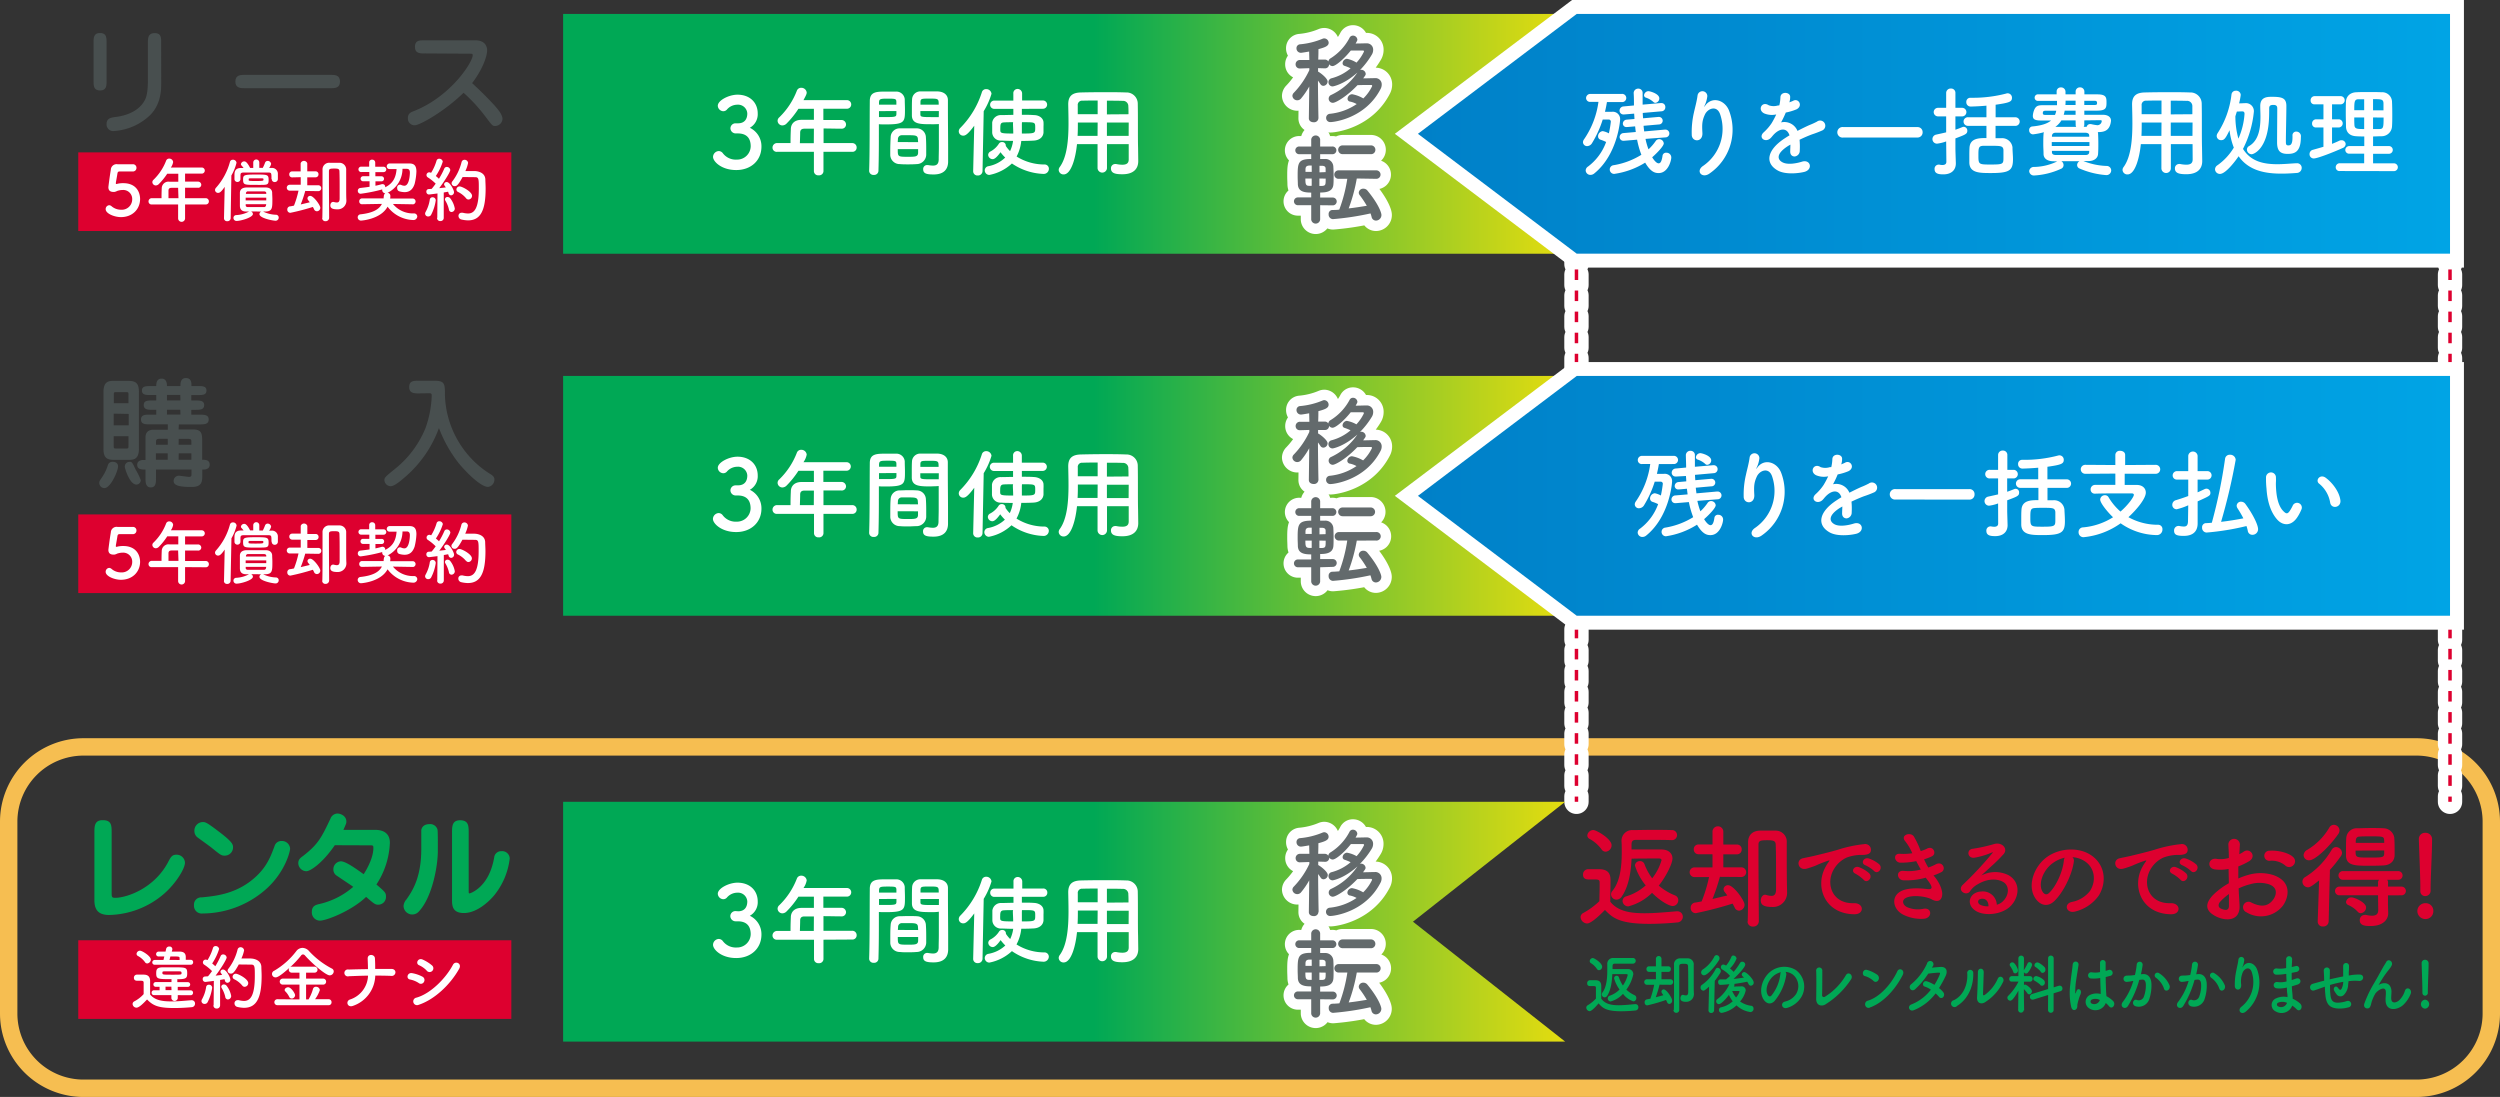 <svg viewBox="0 0 718.76 315.38" xmlns="http://www.w3.org/2000/svg" xmlns:xlink="http://www.w3.org/1999/xlink"><rect x="0" y="0" width="718.76" height="315.38" fill="#333333" stroke="none"/><linearGradient id="a" gradientUnits="userSpaceOnUse" x1="161.9" x2="449.98" y1="264.99" y2="264.99"><stop offset="0" stop-color="#00a855"/><stop offset=".53" stop-color="#00a855"/><stop offset="1" stop-color="#e4dc0f"/></linearGradient><linearGradient id="b" x1="161.9" x2="449.98" xlink:href="#a" y1="38.47" y2="38.47"/><linearGradient id="c" gradientUnits="userSpaceOnUse" x1="407.66" x2="704.39" y1="38.47" y2="38.47"><stop offset="0" stop-color="#0080c8"/><stop offset="1" stop-color="#00a4e5"/></linearGradient><linearGradient id="d" x1="161.9" x2="449.98" xlink:href="#a" y1="142.56" y2="142.56"/><linearGradient id="e" x1="407.66" x2="704.39" xlink:href="#c" y1="142.56" y2="142.56"/><path d="m694.76 217.24a19 19 0 0 1 19 19v55.14a19 19 0 0 1 -19 19h-670.76a19 19 0 0 1 -19-19v-55.14a19 19 0 0 1 19-19zm0-5h-670.76a24 24 0 0 0 -24 24v55.14a24 24 0 0 0 24 24h670.76a24 24 0 0 0 24-24v-55.14a24 24 0 0 0 -24-24z" fill="#f6be51"/><path d="m704.39 72.94v157.58" style="fill:none;stroke:#fff;stroke-linecap:round;stroke-linejoin:round;stroke-width:7;stroke-dasharray:3"/><path d="m704.39 72.94v1.5" fill="none" stroke="#dd002f" stroke-miterlimit="10"/><path d="m704.39 77.47v150.04" fill="none" stroke="#dd002f" stroke-dasharray="3.03 3.03" stroke-miterlimit="10"/><path d="m704.39 229.02v1.5" fill="none" stroke="#dd002f" stroke-miterlimit="10"/><path d="m453.24 72.94v157.58" style="fill:none;stroke:#fff;stroke-linecap:round;stroke-linejoin:round;stroke-width:7;stroke-dasharray:3"/><path d="m453.24 72.94v1.5" fill="none" stroke="#dd002f" stroke-miterlimit="10"/><path d="m453.24 77.47v150.04" fill="none" stroke="#dd002f" stroke-dasharray="3.03 3.03" stroke-miterlimit="10"/><path d="m453.24 229.02v1.5" fill="none" stroke="#dd002f" stroke-miterlimit="10"/><path d="m449.98 230.52h-288.08v68.94h288.08l-43.75-34.47z" fill="url(#a)"/><path d="m449.98 4h-288.08v68.94h288.08l-43.75-34.47z" fill="url(#b)"/><path d="m30.64 23.25c0 1.33 0 2.75-1.87 2.75s-1.87-1.42-1.87-2.75v-11c0-1.33 0-2.75 1.87-2.75s1.87 1.42 1.87 2.75zm15.71.54c0 2.11-.07 6.12-3.13 9.25a16.56 16.56 0 0 1 -10.44 4.63 1.9 1.9 0 0 1 -2.14-2c0-1.66 1.26-1.83 2.31-2 4.93-.56 7.45-2.67 8.57-4.67.34-.58 1-1.77 1-5.88v-10.85c0-1.16 0-2.75 1.94-2.75s1.87 1.42 1.87 2.75z" fill="#484f4f"/><path d="m70.42 25.36c-1.22 0-2.75 0-2.75-1.91s1.49-1.93 2.75-1.93h24.58c1.22 0 2.75 0 2.75 1.93s-1.56 1.91-2.75 1.91z" fill="#484f4f"/><path d="m122.1 15.36c-1.39 0-2.79 0-2.79-1.9s1.36-1.87 2.79-1.87h14.52c3.43 0 3.43 2.55 3.43 2.89 0 1.77-1.39 5.61-4.32 9.42 2.18 2 4.32 4.11 6.36 6.32.85 1 2.38 2.62 2.38 4a2.16 2.16 0 0 1 -2.11 2c-.75 0-.81-.07-2.68-2.55a46.78 46.78 0 0 0 -6.4-7c-5.5 5.38-12.61 9.35-14.07 9.35a1.93 1.93 0 0 1 -1.94-2.02c0-1.39.78-1.7 1.84-2.11 10.5-4.18 16.79-14 16.79-16 0-.45-.13-.45-1-.45z" fill="#484f4f"/><path d="m212.33 35.45c1.71-.06 2.52-1.18 2.52-2.83a2.67 2.67 0 0 0 -2.91-2.52 4 4 0 0 0 -3 1.46 1.4 1.4 0 0 1 -1 .42 1.65 1.65 0 0 1 -1.57-1.57c0-1.57 3.22-3.19 5.66-3.19 3.55 0 5.82 2.26 5.82 5.4a4.48 4.48 0 0 1 -2.27 4.12 5.87 5.87 0 0 1 3.34 5.4c0 4-3 6.75-7.26 6.75s-6.66-2.47-6.66-3.78a1.73 1.73 0 0 1 1.65-1.68 1.53 1.53 0 0 1 1.1.53 4.67 4.67 0 0 0 4.08 1.93 3.91 3.91 0 0 0 4-3.81c0-2.85-1.71-3.72-3.7-3.72h-.25c-.17 0-.31 0-.42 0a1.52 1.52 0 0 1 -1.46-1.46 1.47 1.47 0 0 1 1.46-1.45z" fill="#fff"/><path d="m236.75 43.65v5.6a1.24 1.24 0 0 1 -1.38 1.15 1.22 1.22 0 0 1 -1.37-1.15v-5.6h-10.55a1.2 1.2 0 0 1 -1.35-1.2 1.31 1.31 0 0 1 1.35-1.32h3.83c0-.92 0-2 .09-4 0-1.26.78-2.68 3.08-2.68h3.55v-3.17h-4.45a25.48 25.48 0 0 1 -3.42 4.25 1.74 1.74 0 0 1 -1.17.53 1.38 1.38 0 0 1 -1.4-1.31 1.32 1.32 0 0 1 .47-1 21.29 21.29 0 0 0 5.07-7.67 1.29 1.29 0 0 1 1.23-.84 1.54 1.54 0 0 1 1.6 1.37c0 .42-.23.89-.93 2.18h12.38a1.24 1.24 0 1 1 0 2.47h-6.66v3.24h5.12a1.32 1.32 0 0 1 1.4 1.26 1.23 1.23 0 0 1 -1.34 1.24c-1.62 0-3.42-.06-5.12-.06v4.2h8.22a1.25 1.25 0 0 1 1.29 1.29 1.2 1.2 0 0 1 -1.29 1.22zm-2.75-6.65h-2.72c-.95 0-1.2.48-1.23 1.06 0 .87-.05 2.08-.08 3.11h4z" fill="#fff"/><path d="m251.22 50.29a1.22 1.22 0 0 1 -1.34-1.15v-.06c.19-5.12.13-14 .19-20 0-2.75 1.93-2.75 4.79-2.75h2.71a2.43 2.43 0 0 1 2.55 2.21c0 1 .06 2 .06 3 0 3.53-.06 4.23-5.57 4.23-.73 0-1.43 0-1.93-.06v2.52c0 3 0 7-.12 10.89a1.23 1.23 0 0 1 -1.34 1.17zm6.49-20.19c0-.31 0-.59 0-.87-.06-.78-.2-.87-2.44-.87s-2.49.09-2.55 1.1v.64zm-5 1.85v1.71h2.07c2.71 0 2.91-.11 2.94-.89 0-.25 0-.53 0-.84zm10.86 15.23c-.76.06-1.6.08-2.41.08s-1.68 0-2.44-.08a2.71 2.71 0 0 1 -2.77-2.6c0-.4 0-.87 0-1.35 0-1.26.06-2.71.12-3.83a2.58 2.58 0 0 1 2.63-2.5h2.27 2.66a2.64 2.64 0 0 1 2.55 2.3c.08 1 .11 2.21.11 3.36v2a2.77 2.77 0 0 1 -2.75 2.62zm-5.46-4.31c0 2.18 0 2.21 2.91 2.21 2.07 0 2.88 0 2.94-1.12 0-.31 0-.7 0-1.09zm5.85-2c0-.34-.06-.62-.06-.87-.05-1-.58-1.12-2.49-1.12-.7 0-1.45 0-2.13 0a1.08 1.08 0 0 0 -1.12 1.12c0 .25-.05.53-.05.84zm3.92-5.15c-3.3 0-5.63 0-5.71-2.47 0-.56 0-1.17 0-1.76 0-1 0-2 .06-3a2.37 2.37 0 0 1 2.49-2.21h2.8 2.07c2.07.11 2.94 1.23 2.94 2.49v2.1c0 4.2.06 8.54.06 12.1v3.47c0 2-1 3.72-4.17 3.72-2 0-3-.25-3-1.48a1.13 1.13 0 0 1 1.1-1.23h.22a10.56 10.56 0 0 0 1.48.16c.93 0 1.63-.33 1.66-1.7 0-1.12.05-2.33.05-3.59 0-1.87 0-3.81 0-5.57v-1.08c-.54.03-1.27.06-2.08.06zm2-5.63c0-1.71-.06-1.74-2.63-1.74-2.24 0-2.55 0-2.61.9v.84zm.05 1.85h-5.32v.84c0 .78.11.89 3.08.89h2.21z" fill="#fff"/><path d="m279.79 49.14.31-13c-2 2.72-2.66 2.86-3.19 2.86a1.25 1.25 0 0 1 -1.26-1.23 1.4 1.4 0 0 1 .45-1 25.48 25.48 0 0 0 6.18-10.22 1.24 1.24 0 0 1 1.24-.93 1.49 1.49 0 0 1 1.54 1.35 21.24 21.24 0 0 1 -2.24 5l-.34 17.22a1.29 1.29 0 0 1 -1.37 1.26 1.21 1.21 0 0 1 -1.32-1.23zm14-17.84v1.7c1.26 0 2.46 0 3.47.09 1.43 0 2.63.81 2.75 2a11.74 11.74 0 0 1 0 1.34v1.71c-.12 1.31-1.18 2.21-2.89 2.29-1 .06-2.24.09-3.5.09a12.18 12.18 0 0 1 -1.34 4.48 15 15 0 0 0 8 2.29 1.22 1.22 0 0 1 1.28 1.26 1.48 1.48 0 0 1 -1.56 1.45 17.06 17.06 0 0 1 -9.07-3 13.15 13.15 0 0 1 -6.5 3.3 1.33 1.33 0 0 1 -1.31-1.34 1.22 1.22 0 0 1 1.06-1.18 9.46 9.46 0 0 0 4.82-2.48 12 12 0 0 1 -1.35-1.54c-1.34 1.91-2 2-2.27 2a1.31 1.31 0 0 1 -1.28-1.23 1.16 1.16 0 0 1 .7-1 6.48 6.48 0 0 0 2.4-2.24 1 1 0 0 1 .9-.45 1 1 0 0 1 1.06.87 1 1 0 0 1 0 .23 9.82 9.82 0 0 0 1.23 1.51 9.7 9.7 0 0 0 .87-2.94c-1.24 0-2.38-.06-3.36-.09a2.45 2.45 0 0 1 -2.64-2.26c0-.45 0-1 0-1.49s0-1 0-1.43a2.49 2.49 0 0 1 2.64-2.15c1 0 2.18-.06 3.44-.06v-1.73h-5.49a1.19 1.19 0 1 1 0-2.38h5.49v-2a1.22 1.22 0 0 1 1.21-1.35 1.31 1.31 0 0 1 1.31 1.32v2h6a1.19 1.19 0 1 1 0 2.38zm-2.52 3.84c-1 0-1.93 0-2.72.06s-.95.44-.95 1.51a8.24 8.24 0 0 0 0 .89c.06.7.53.79 3.72.79 0-1.15-.08-2.16-.08-2.86zm2.52.53v2.72c3.84 0 3.84-.06 3.84-1.68s0-1.57-3.81-1.57z" fill="#fff"/><path d="m324.51 41.44h-6.25v6.94a1.36 1.36 0 0 1 -2.71 0v-6.94h-5.91c-.36 3.7-1.6 8.71-3.84 8.71a1.37 1.37 0 0 1 -1.42-1.29 1.39 1.39 0 0 1 .28-.81c2.18-2.94 2.54-8.07 2.54-12.6 0-2-.05-3.84-.08-5.38v-.07c0-2.33 1.09-3.36 3.64-3.42s4.62-.08 6.86-.08c2 0 3.95 0 6.16.08a3.24 3.24 0 0 1 3.33 3.11c.09 4.12 0 9.69.09 12.77l.05 3.83v.06c0 2-1.17 3.75-4.56 3.75-1.85 0-3.28-.22-3.28-1.65a1.2 1.2 0 0 1 1.21-1.29 1 1 0 0 1 .28 0 9.08 9.08 0 0 0 1.76.2c1.43 0 1.85-.59 1.85-1.54zm-8.93-6.22h-5.69c0 1.24 0 2.55-.08 3.84h5.74zm0-6.32c-1.43 0-2.89 0-4.37.05a1.22 1.22 0 0 0 -1.35 1.37v2.52h5.72zm8.87 3.94c0-.81 0-1.59-.05-2.26a1.51 1.51 0 0 0 -1.63-1.58c-1.51-.05-3-.05-4.53-.05v3.94zm.06 2.38h-6.27v3.84h6.25z" fill="#fff"/><path d="m704.39 72.94h-251.07l-45.66-34.47 45.66-34.47h251.07z" fill="none" stroke="#fff" stroke-miterlimit="10" stroke-width="8"/><path d="m704.39 72.94h-251.07l-45.66-34.47 45.66-34.47h251.07z" fill="url(#c)"/><path d="m462 29.34c-.14.93-.34 1.88-.56 2.8h2a2.1 2.1 0 0 1 2.35 2.21c0 .47-.76 10.11-7.42 15.51a1.69 1.69 0 0 1 -1.09.42 1.34 1.34 0 0 1 -1.39-1.28 1.38 1.38 0 0 1 .68-1.12 15.31 15.31 0 0 0 5.2-7.06 12.38 12.38 0 0 0 -1.56-.64 1 1 0 0 1 -.76-1 1.49 1.49 0 0 1 1.37-1.48 6.26 6.26 0 0 1 1.74.64 30.47 30.47 0 0 0 .56-3.36.61.61 0 0 0 -.62-.62s-1 0-1.71 0a30 30 0 0 1 -3.05 6.75 1.71 1.71 0 0 1 -1.4.9 1.17 1.17 0 0 1 -1.23-1.12 1.51 1.51 0 0 1 .31-.84 24.76 24.76 0 0 0 4.14-10.76h-2.29a1.14 1.14 0 0 1 -1.27-1.07 1.22 1.22 0 0 1 1.27-1.22h9a1.18 1.18 0 1 1 0 2.35zm11.09 10.59a19 19 0 0 0 .86 3 13.59 13.59 0 0 0 2.05-2.36 1.19 1.19 0 0 1 1-.56 1.32 1.32 0 0 1 1.34 1.21c0 .78-1.93 2.77-3.33 4 .61 1 1.31 1.74 1.85 1.74s.89-.59 1.12-2.13a1 1 0 0 1 1.12-.92 1.36 1.36 0 0 1 1.4 1.37c0 .92-.93 4.48-3.64 4.48-1.12 0-2.33-.39-3.87-3a22.9 22.9 0 0 1 -8.92 3.24 1.27 1.27 0 0 1 -1.26-1.29 1.23 1.23 0 0 1 1.09-1.21 21.81 21.81 0 0 0 8-3 25.39 25.39 0 0 1 -1.23-4.34l-3.7.31h-.14a1.06 1.06 0 0 1 -1.18-1.06 1.16 1.16 0 0 1 1.12-1.15l3.53-.31c-.08-.53-.14-1.09-.19-1.62l-2.22.19h-.16a1 1 0 0 1 -1.15-1 1.16 1.16 0 0 1 1.12-1.12l2.21-.19c0-.51-.06-1-.08-1.54l-2.83.23h-.17a1.09 1.09 0 0 1 -1.2-1.09 1.2 1.2 0 0 1 1.14-1.21l3-.28c0-1.2 0-2.35-.08-3.52a1.28 1.28 0 0 1 1.31-1.32 1.22 1.22 0 0 1 1.26 1.32v3.28l5.21-.45h.14a1.11 1.11 0 0 1 1.18 1.15 1.15 1.15 0 0 1 -1.11 1.22l-5.38.47c0 .51.06 1 .09 1.54l4.39-.39h.14a1.08 1.08 0 1 1 .06 2.16l-4.45.39c.05.56.11 1.09.19 1.62l5.94-.53h.14a1.12 1.12 0 0 1 .05 2.24zm2.26-10.61a5.9 5.9 0 0 0 -2.18-1.26.7.7 0 0 1 -.5-.68 1.31 1.31 0 0 1 1.23-1.17c.47 0 3.16.73 3.16 2.07a1.29 1.29 0 0 1 -1.12 1.29.83.83 0 0 1 -.59-.25z" fill="#fff"/><path d="m489.7 47.66a12.9 12.9 0 0 0 4.87-14.73c-.92-2.8-3.58-1.77-4.4 0s-.86 2.86-.72 5.29c.14 2.72-2.89 2.69-3.06.67a25 25 0 0 1 .61-6.49c.31-1.43.84-3.28 1.06-5a1.41 1.41 0 0 1 2.8.25 8.2 8.2 0 0 1 -.73 2.61c-.36.75-.08.39.2 0 2-2.64 5.68-1.49 6.83 1.68a15.28 15.28 0 0 1 -5.54 17.86c-2.23 1.72-4.27-.6-1.92-2.14z" fill="#fff"/><path d="m514.32 29.46a9.87 9.87 0 0 0 1.18-.46c1.54-.92 3 1.4 1 2.44a16.19 16.19 0 0 1 -3.08.92 27.84 27.84 0 0 1 -1.35 2.83 4.08 4.08 0 0 1 4.71 2.44c1.15-.59 2.32-1.18 3.41-1.66a22.06 22.06 0 0 0 2.19-1 1.49 1.49 0 1 1 1.56 2.52 31.89 31.89 0 0 1 -3 1.15c-1.17.44-2.44 1-3.56 1.54a20.87 20.87 0 0 1 .06 3.08 1.65 1.65 0 0 1 -1.48 1.73c-.7 0-1.35-.5-1.26-1.59 0-.59.05-1.24.05-1.82-.25.14-.5.28-.72.42-3.48 2.24-3.06 3.92-1.49 4.7s4.23.2 5.54-.22c2.47-.76 3.25 2.26.68 2.94-1.65.42-5.46.84-7.65-.4-3.78-2.12-3.11-5.9 2-9.24.39-.25.84-.56 1.38-.86-.76-2.36-2.92-2.08-4.74 0l-.11.12a6.35 6.35 0 0 1 -.64.72c-1.54 1.38-3.59-.22-1.91-1.73a14 14 0 0 0 2.27-2.63 24.66 24.66 0 0 0 1.32-2.5 5.7 5.7 0 0 1 -3.48-.3c-2-1-.64-3.64 1.32-2.33a4.23 4.23 0 0 0 2.63.06c.12 0 .28 0 .42-.06a11.63 11.63 0 0 0 .31-2.35c.11-1.68 2.74-1.51 2.8-.14a5.2 5.2 0 0 1 -.22 1.62z" fill="#fff"/><path d="m530 39.54a1.52 1.52 0 1 1 0-3h21.25a1.43 1.43 0 0 1 1.51 1.46 1.46 1.46 0 0 1 -1.49 1.54z" fill="#fff"/><path d="m559.53 40.66a11.68 11.68 0 0 1 -2.6.64 1.31 1.31 0 0 1 -.26-2.6c1-.23 1.94-.42 2.86-.65v-4.59h-2.35a1.23 1.23 0 1 1 0-2.46h2.35v-4.23a1.29 1.29 0 0 1 1.35-1.32 1.24 1.24 0 0 1 1.31 1.32v4.23h1.93a1.23 1.23 0 1 1 0 2.46h-1.93v3.84c.67-.23 1.32-.48 2-.76a1 1 0 0 1 .42-.08 1.07 1.07 0 0 1 1 1.12c0 .92-.5 1.12-3.42 2.21v3.08c0 .45.09 3 .12 4v.13c0 1.76-1.15 3.13-3.59 3.13-1.48 0-2.52-.25-2.52-1.51a1.18 1.18 0 0 1 1.09-1.29.77.77 0 0 1 .26 0 4 4 0 0 0 .89.11c.59 0 1.15-.19 1.15-.92zm14.2-4.48v3.55h1.68a3 3 0 0 1 3.19 2.63c0 1.12.14 2.3.14 3.39 0 3.28-1 4-6.3 4-3.28 0-6.13 0-6.25-2.94 0-.56 0-1.12 0-1.68 0-.93 0-1.82.05-2.64.14-2.77 2.75-2.8 4.87-2.8v-3.51h-5.23a1.24 1.24 0 1 1 0-2.47h5.23v-3.33c-2.21.2-4.08.25-4.53.25a1.22 1.22 0 0 1 -1.26-1.29 1.15 1.15 0 0 1 1.12-1.23h.39a37.7 37.7 0 0 0 9.91-1.2 1.49 1.49 0 0 1 .48-.09 1.26 1.26 0 0 1 1.23 1.29c0 1.15-.73 1.43-4.7 2v3.61h5.57a1.24 1.24 0 1 1 0 2.47zm-1.38 5.74c-.81 0-1.59 0-2.24 0-1.26.09-1.31.62-1.31 2.83 0 2.55.11 2.55 3.64 2.55s3.56-.18 3.56-2c0-.72 0-1.51 0-2.24-.15-1.12-.76-1.14-3.65-1.14z" fill="#fff"/><path d="m590.45 46.37c-1.94 0-2.86-.87-2.92-2 0-1-.08-1.9-.08-2.8 0-1.06 0-2.07.08-3.08a1.41 1.41 0 0 1 .12-.48 21.78 21.78 0 0 1 -3.14.62 1.14 1.14 0 0 1 -1.12-1.2 1 1 0 0 1 .87-1.07c2.69-.25 4.36-.81 5.43-1.71h-2.83c-1.87 0-2.41-.39-2.41-1.34a5.13 5.13 0 0 1 .56-2.07c.56-.93 1.15-1 2.77-1h3.62v-1.24c-2.08 0-4 0-5.43 0a.91.91 0 0 1 -1-.93.94.94 0 0 1 1-.95h5.32v-.76-.08a1.16 1.16 0 0 1 1.24-1.15 1.25 1.25 0 0 1 1.31 1.23v.76h2.91v-.81a1.2 1.2 0 0 1 1.25-1.19 1.21 1.21 0 0 1 1.27 1.2v.81h3.73c2.55 0 2.63.92 2.63 2.32 0 1.57-.14 2.33-2.63 2.36h-3.75v1.19h5.32c1.26 0 2.35.5 2.35 1.71a4.88 4.88 0 0 1 -.47 1.76c-.54 1-1.43 1.51-3.2 1.51h-.14a.75.75 0 0 1 .09.34c.05.92.08 1.93.08 2.94s0 2-.08 3.05-1 2-2.8 2c-.45 0-.93 0-1.4 0a19.7 19.7 0 0 0 6.61 1.4 1.3 1.3 0 0 1 1.37 1.28 1.37 1.37 0 0 1 -1.49 1.35 23.65 23.65 0 0 1 -7.58-1.88 1.09 1.09 0 0 1 -.73-1 1.31 1.31 0 0 1 .7-1.12h-2.64-2.6a1.31 1.31 0 0 1 .64 1.12 1.13 1.13 0 0 1 -.7 1.06 21.39 21.39 0 0 1 -7.69 1.93 1.34 1.34 0 0 1 -1.49-1.26 1.32 1.32 0 0 1 1.39-1.19 15.93 15.93 0 0 0 6.66-1.59zm-2.13-14.53c-.62 0-1 0-1 .7 0 .36.19.5.7.5h2.8a5.27 5.27 0 0 0 .36-1.2zm12.4 9h-10.83v1.14h10.83zm-.06-1.84c0-.5-.27-.81-1.14-.84-1.26 0-2.75 0-4.23 0s-3 0-4.26 0c-.84 0-1.06.48-1.09.9v.25h10.72zm0 4.37h-10.72v.34c0 .61.37.84 1.15.86h4.17s2.94 0 4.28 0c.7 0 1.1-.25 1.12-.86zm-3.92-8.76h-4.08a6.41 6.41 0 0 1 -1.74 1.87h6a.94.94 0 0 1 -.15-.58zm0-2.8h-3.13c-.08.42-.17.81-.28 1.2h3.41zm0-2.86h-2.88c0 .42 0 .84-.05 1.23h2.93zm2.5 5.66v1.26a1 1 0 0 1 -.17.58h.86a1 1 0 0 1 1-.78h.22a12.24 12.24 0 0 0 1.9.33 1.28 1.28 0 0 0 1.21-1.2c0-.17-.14-.25-.39-.25zm0-5.63v1.2h3c.59 0 .67-.17.67-.59s-.2-.61-.67-.61z" fill="#fff"/><path d="m630.37 41.44h-6.24v6.94a1.36 1.36 0 0 1 -2.72 0v-6.94h-5.91c-.36 3.7-1.59 8.71-3.83 8.71a1.37 1.37 0 0 1 -1.43-1.29 1.39 1.39 0 0 1 .28-.81c2.18-2.94 2.55-8.07 2.55-12.6 0-2-.06-3.84-.09-5.38v-.07c0-2.33 1.09-3.36 3.64-3.42s4.62-.08 6.86-.08c2 0 3.95 0 6.16.08a3.24 3.24 0 0 1 3.36 3.1c.09 4.12 0 9.69.09 12.77l.06 3.83v.06c0 2-1.18 3.75-4.57 3.75-1.85 0-3.28-.22-3.28-1.65a1.2 1.2 0 0 1 1.21-1.29 1 1 0 0 1 .28 0 9.17 9.17 0 0 0 1.76.2c1.43 0 1.85-.59 1.85-1.54zm-8.93-6.22h-5.69c0 1.24 0 2.55-.08 3.84h5.74zm0-6.32c-1.43 0-2.89 0-4.37.05a1.21 1.21 0 0 0 -1.34 1.37v2.52h5.71zm8.87 3.94c0-.81 0-1.59 0-2.26a1.51 1.51 0 0 0 -1.68-1.58c-1.51-.05-3-.05-4.53-.05v3.94zm.06 2.38h-6.27v3.84h6.24z" fill="#fff"/><path d="m638.26 50a1.38 1.38 0 0 1 -1.43-1.32 1.42 1.42 0 0 1 .7-1.17 16.77 16.77 0 0 0 4.7-5.07 20.2 20.2 0 0 1 -1.23-5c-1.12 2.33-1.51 2.86-2.41 2.86a1.24 1.24 0 0 1 -1.28-1.2 1.49 1.49 0 0 1 .25-.79 25.83 25.83 0 0 0 4-11.14 1.22 1.22 0 0 1 1.26-1.09 1.29 1.29 0 0 1 1.4 1.2 18.83 18.83 0 0 1 -.47 2.44c.7 0 1.34-.06 1.71-.06a2.3 2.3 0 0 1 2.54 2.4 29.81 29.81 0 0 1 -3.13 10.75c2.29 3.67 6 4.4 9.88 4.4 1.9 0 3.81-.2 5.54-.28h.09a1.33 1.33 0 0 1 1.37 1.37 1.47 1.47 0 0 1 -1.48 1.43c-1.43.11-2.89.19-4.37.19-4.73 0-9.41-.89-12.29-5-.54.83-3.61 5.08-5.35 5.08zm4.84-17.92-.42 1.34a24 24 0 0 0 .87 6.44 20.9 20.9 0 0 0 1.76-7.11c0-.5-.19-.73-.7-.73h-.08zm11.57 8.82c0-2.41.05-7.87.05-9.74 0-.56-.17-1-1.12-1s-1.2.33-1.2 1c0 .9 0 2-.06 3.11-.42 8.57-4.37 10.08-5 10.08a1.38 1.38 0 0 1 -1.34-1.35 1.15 1.15 0 0 1 .61-1c2.92-1.68 3.28-5.46 3.28-8.45 0-1.07-.06-2.08-.06-3v-.09c0-2.46 1.82-2.63 3.22-2.63 2.89 0 4.29.25 4.29 2.63s-.14 8-.14 10.28c0 .84.14 1.06.7 1.06s1.2-.14 1.2-2.32v-.48a1.06 1.06 0 0 1 1.09-1.17 1.33 1.33 0 0 1 1.32 1.56c0 4.37-1.85 4.85-3.78 4.85-2.36.03-3.06-1.09-3.06-3.36z" fill="#fff"/><path d="m668 36.65h-2.13a1.07 1.07 0 0 1 -1.14-1.12 1.17 1.17 0 0 1 1.14-1.23h2.13v-4.3h-2.55a1.07 1.07 0 0 1 -1.14-1.12 1.17 1.17 0 0 1 1.14-1.24h7.48a1.18 1.18 0 0 1 0 2.36h-2.46v4.3h2a1.18 1.18 0 0 1 0 2.35h-2v4.71c.72-.28 1.42-.59 2.09-.9a1.39 1.39 0 0 1 .65-.14 1.16 1.16 0 0 1 1.18 1.12 1.3 1.3 0 0 1 -.87 1.12c-2.63 1.2-7.25 3-8.29 3a1.21 1.21 0 0 1 -1.23-1.26 1.25 1.25 0 0 1 1-1.24c1-.28 2-.56 3-.86zm4.71 12.52a1.06 1.06 0 0 1 -1.18-1.07 1.15 1.15 0 0 1 1.18-1.17h7v-2.75h-4.22a1.09 1.09 0 0 1 -1.21-1.06 1.15 1.15 0 0 1 1.24-1.12h4.22v-2.77c-.78 0-1.54 0-2.26-.06-2-.08-2.92-1.17-3-2.71 0-1.15-.06-2.41-.06-3.67s0-2.52.06-3.64.86-2.55 3-2.63c1.12-.06 2.3-.06 3.53-.06s2.46 0 3.7.06a2.83 2.83 0 0 1 3 2.6c.06 1.26.08 2.58.08 3.89 0 1.12 0 2.3-.08 3.42a3 3 0 0 1 -3 2.74c-.82 0-1.63.06-2.44.06v2.77h4.45a1.11 1.11 0 1 1 0 2.21h-4.45v2.75h6a1.12 1.12 0 1 1 0 2.24zm7-20.64c-.56 0-1.09 0-1.56 0-1.24 0-1.29.64-1.29 3.16h2.85zm0 5.24h-2.85c0 .73 0 1.48.05 2.21.06 1.12.9 1.12 2.8 1.12zm5.55-2.05c0-.7 0-1.4 0-2.07-.06-1.15-.7-1.15-3-1.15v3.22zm-3 2.05v3.33h1.77c1.2 0 1.26-.45 1.26-3.3z" fill="#fff"/><path d="m379.05 34a1.24 1.24 0 0 1 -1.37 1.15c-.7 0-1.38-.36-1.38-1.15l.12-9.13a22.62 22.62 0 0 1 -2.36 3.44 1.4 1.4 0 0 1 -2.49-.75 1.33 1.33 0 0 1 .42-.9 24 24 0 0 0 4.45-6.5v-.56l-2.69.09a1.18 1.18 0 0 1 -1.26-1.21 1.22 1.22 0 0 1 1.29-1.23h2.66l-.06-2.43c-.45.08-2.07.36-2.35.36a1.27 1.27 0 0 1 -1.29-1.32 1.11 1.11 0 0 1 1-1.12 21.71 21.71 0 0 0 6.55-1.62 1.19 1.19 0 0 1 .45-.08 1.31 1.31 0 0 1 1.26 1.24c0 1-1.2 1.37-2.94 1.85 0 .59 0 1.74-.06 3h1.85a1.19 1.19 0 0 1 1.07.56 1.24 1.24 0 0 1 .67-.95 15.29 15.29 0 0 0 5.4-5.85 1.07 1.07 0 0 1 1-.65 1.26 1.26 0 0 1 1.26 1.15c0 .2-.06.34-.5 1.12 1.06 0 2.26-.05 3.1-.05a1.81 1.81 0 0 1 1.94 1.9 2.6 2.6 0 0 1 -.4 1.37 23.49 23.49 0 0 1 -3.39 4.42.83.83 0 0 1 .39-.08 1.28 1.28 0 0 1 1.26 1.17c0 .31-.14.48-.73 1.29 1.09 0 2.35-.06 3.33-.06a1.79 1.79 0 0 1 2 1.82 2.63 2.63 0 0 1 -.3 1.24c-4.37 8.54-13.5 9.57-14.4 9.57a1.18 1.18 0 0 1 -1.28-1.2 1.16 1.16 0 0 1 1.06-1.18 16.65 16.65 0 0 0 7.73-2.8 6.63 6.63 0 0 0 -1.85-.7.82.82 0 0 1 -.78-.84 1.37 1.37 0 0 1 1.31-1.29 9.58 9.58 0 0 1 3.22 1.21 12.52 12.52 0 0 0 2.55-3.56c0-.17-.08-.31-.28-.31-1 0-2.52 0-3.95.06-3 3.19-6.24 5.07-7.05 5.07a1.19 1.19 0 0 1 -1.23-1.21 1.16 1.16 0 0 1 .73-1.06 18.66 18.66 0 0 0 7.53-6.44c-3.72 3.36-6.92 4-7.14 4a1.19 1.19 0 0 1 -1.18-1.23 1.14 1.14 0 0 1 .9-1.12 13.76 13.76 0 0 0 5.46-2.86 13.34 13.34 0 0 0 -1.71-.7.76.76 0 0 1 -.59-.75 1.38 1.38 0 0 1 1.24-1.29 8.34 8.34 0 0 1 2.76 1.1 12.52 12.52 0 0 0 2.15-3.17c0-.17-.08-.31-.25-.31-.75 0-2.13 0-3.53 0-1.93 2.41-4.37 4.48-5.26 4.48a1.23 1.23 0 0 1 -1-.56 1.14 1.14 0 0 1 -1.2 1.21h-.06l-1.9-.06v1c.72.36 2.74 1.93 2.74 2.86a1.28 1.28 0 0 1 -1.23 1.23 1 1 0 0 1 -.84-.51c-.2-.3-.45-.67-.7-1 0 4.31.14 10.78.14 10.78z" fill="none" stroke="#fff" stroke-linecap="round" stroke-linejoin="round" stroke-width="6"/><path d="m379.55 59v4.11a1.29 1.29 0 0 1 -2.57 0v-4.11h-3.84a1.12 1.12 0 1 1 0-2.24h3.84v-1.39c-2.08 0-3.73-.31-3.84-2.36 0-.64-.06-1.48-.06-2.35 0-3.81.12-4.95 3.9-4.95v-1.38h-3.36a1.11 1.11 0 1 1 0-2.21h3.36v-2a1.29 1.29 0 0 1 2.57 0v2h3.45a1.11 1.11 0 1 1 0 2.21h-3.45v1.38h1.35a2.29 2.29 0 0 1 2.43 2.05c.06.81.09 2 .09 3.08 0 .78 0 1.57-.06 2.15-.14 2.16-2.18 2.36-3.81 2.36v1.45h3.64a1.12 1.12 0 1 1 0 2.24zm-2.43-7.68h-1.82c0 1.49.08 2.05.92 2.1a7.44 7.44 0 0 0 .9 0zm0-3.72c-.37 0-.68 0-.79 0-.84.08-.95.5-1 1v.82h1.8zm4 1.88c0-.4 0-.76 0-1 0-.48-.25-.76-.9-.81-.14 0-.47 0-.86 0v1.88zm-1.79 1.84v2.13h.81c1-.08 1-.39 1-2.1zm10.75 0a47.65 47.65 0 0 1 -2.33 8.6c1.77-.2 3.53-.48 5.21-.76a27.56 27.56 0 0 0 -2-3 1.19 1.19 0 0 1 -.31-.79 1.26 1.26 0 0 1 1.35-1.12 1.44 1.44 0 0 1 1.17.58c3.08 3.73 4 6.28 4 7a1.6 1.6 0 0 1 -1.57 1.59 1.28 1.28 0 0 1 -1.26-1.06 9.36 9.36 0 0 0 -.31-1 79 79 0 0 1 -10.81 1.64 1.29 1.29 0 0 1 -1.23-1.4 1.12 1.12 0 0 1 1.06-1.23c.65 0 1.32 0 2-.11a43.74 43.74 0 0 0 2.3-8.85h-2.41a1.22 1.22 0 1 1 0-2.43h10.64a1.22 1.22 0 1 1 0 2.43zm-4.09-7a1.26 1.26 0 1 1 0-2.52h8.09a1.26 1.26 0 0 1 1.35 1.26 1.24 1.24 0 0 1 -1.35 1.26z" fill="none" stroke="#fff" stroke-linecap="round" stroke-linejoin="round" stroke-width="6"/><path d="m379.05 34a1.24 1.24 0 0 1 -1.37 1.15c-.7 0-1.38-.36-1.38-1.15l.12-9.13a22.62 22.62 0 0 1 -2.36 3.44 1.4 1.4 0 0 1 -2.49-.75 1.33 1.33 0 0 1 .42-.9 24 24 0 0 0 4.45-6.5v-.56l-2.69.09a1.18 1.18 0 0 1 -1.26-1.21 1.22 1.22 0 0 1 1.29-1.23h2.66l-.06-2.43c-.45.08-2.07.36-2.35.36a1.27 1.27 0 0 1 -1.29-1.32 1.11 1.11 0 0 1 1-1.12 21.71 21.71 0 0 0 6.55-1.62 1.19 1.19 0 0 1 .45-.08 1.31 1.31 0 0 1 1.26 1.24c0 1-1.2 1.37-2.94 1.85 0 .59 0 1.74-.06 3h1.85a1.19 1.19 0 0 1 1.07.56 1.24 1.24 0 0 1 .67-.95 15.29 15.29 0 0 0 5.4-5.85 1.07 1.07 0 0 1 1-.65 1.26 1.26 0 0 1 1.26 1.15c0 .2-.06.34-.5 1.12 1.06 0 2.26-.05 3.1-.05a1.81 1.81 0 0 1 1.94 1.9 2.6 2.6 0 0 1 -.4 1.37 23.49 23.49 0 0 1 -3.39 4.42.83.83 0 0 1 .39-.08 1.28 1.28 0 0 1 1.26 1.17c0 .31-.14.48-.73 1.29 1.09 0 2.35-.06 3.33-.06a1.79 1.79 0 0 1 2 1.82 2.63 2.63 0 0 1 -.3 1.24c-4.37 8.54-13.5 9.57-14.4 9.57a1.18 1.18 0 0 1 -1.28-1.2 1.16 1.16 0 0 1 1.06-1.18 16.65 16.65 0 0 0 7.73-2.8 6.63 6.63 0 0 0 -1.85-.7.82.82 0 0 1 -.78-.84 1.37 1.37 0 0 1 1.31-1.29 9.58 9.58 0 0 1 3.22 1.21 12.52 12.52 0 0 0 2.55-3.56c0-.17-.08-.31-.28-.31-1 0-2.52 0-3.95.06-3 3.19-6.24 5.07-7.05 5.07a1.19 1.19 0 0 1 -1.23-1.21 1.16 1.16 0 0 1 .73-1.06 18.66 18.66 0 0 0 7.53-6.44c-3.72 3.36-6.92 4-7.14 4a1.19 1.19 0 0 1 -1.18-1.23 1.14 1.14 0 0 1 .9-1.12 13.76 13.76 0 0 0 5.46-2.86 13.34 13.34 0 0 0 -1.71-.7.76.76 0 0 1 -.59-.75 1.38 1.38 0 0 1 1.24-1.29 8.34 8.34 0 0 1 2.76 1.1 12.52 12.52 0 0 0 2.15-3.17c0-.17-.08-.31-.25-.31-.75 0-2.13 0-3.53 0-1.93 2.41-4.37 4.48-5.26 4.48a1.23 1.23 0 0 1 -1-.56 1.14 1.14 0 0 1 -1.2 1.21h-.06l-1.9-.06v1c.72.36 2.74 1.93 2.74 2.86a1.28 1.28 0 0 1 -1.23 1.23 1 1 0 0 1 -.84-.51c-.2-.3-.45-.67-.7-1 0 4.31.14 10.78.14 10.78z" fill="#636a6c"/><path d="m379.55 59v4.11a1.29 1.29 0 0 1 -2.57 0v-4.11h-3.84a1.12 1.12 0 1 1 0-2.24h3.84v-1.39c-2.08 0-3.73-.31-3.84-2.36 0-.64-.06-1.48-.06-2.35 0-3.81.12-4.95 3.9-4.95v-1.38h-3.36a1.11 1.11 0 1 1 0-2.21h3.36v-2a1.29 1.29 0 0 1 2.57 0v2h3.45a1.11 1.11 0 1 1 0 2.21h-3.45v1.38h1.35a2.29 2.29 0 0 1 2.43 2.05c.06.81.09 2 .09 3.08 0 .78 0 1.57-.06 2.15-.14 2.16-2.18 2.36-3.81 2.36v1.45h3.64a1.12 1.12 0 1 1 0 2.24zm-2.43-7.68h-1.82c0 1.49.08 2.05.92 2.1a7.44 7.44 0 0 0 .9 0zm0-3.72c-.37 0-.68 0-.79 0-.84.08-.95.5-1 1v.82h1.8zm4 1.88c0-.4 0-.76 0-1 0-.48-.25-.76-.9-.81-.14 0-.47 0-.86 0v1.88zm-1.79 1.84v2.13h.81c1-.08 1-.39 1-2.1zm10.75 0a47.65 47.65 0 0 1 -2.33 8.6c1.77-.2 3.53-.48 5.21-.76a27.56 27.56 0 0 0 -2-3 1.19 1.19 0 0 1 -.31-.79 1.26 1.26 0 0 1 1.35-1.12 1.44 1.44 0 0 1 1.17.58c3.08 3.73 4 6.28 4 7a1.6 1.6 0 0 1 -1.57 1.59 1.28 1.28 0 0 1 -1.26-1.06 9.36 9.36 0 0 0 -.31-1 79 79 0 0 1 -10.81 1.64 1.29 1.29 0 0 1 -1.23-1.4 1.12 1.12 0 0 1 1.06-1.23c.65 0 1.32 0 2-.11a43.74 43.74 0 0 0 2.3-8.85h-2.41a1.22 1.22 0 1 1 0-2.43h10.64a1.22 1.22 0 1 1 0 2.43zm-4.09-7a1.26 1.26 0 1 1 0-2.52h8.09a1.26 1.26 0 0 1 1.35 1.26 1.24 1.24 0 0 1 -1.35 1.26z" fill="#636a6c"/><path d="m22.5 43.81h124.51v22.61h-124.51z" fill="#dd002f"/><path d="m34.76 62.42c-1.84 0-4.38-1-4.38-2.28a1.11 1.11 0 0 1 1-1.14 1.12 1.12 0 0 1 .7.3 4.17 4.17 0 0 0 2.74 1 3 3 0 0 0 3.19-3 2.59 2.59 0 0 0 -2.75-2.68 5.14 5.14 0 0 0 -1.58.28 2.59 2.59 0 0 1 -.78.28h-.3c-.88 0-1.44-.4-1.44-1.36 0-.16.4-3.26.7-5a1.66 1.66 0 0 1 1.94-1.6h.2 4.16a1 1 0 0 1 1.07 1.08 1 1 0 0 1 -1 1h-3.86c-.38 0-.54.18-.6.54-.1.7-.4 2.3-.46 2.7v.14c0 .16 0 .22.16.22a4 4 0 0 0 .46-.1 7.34 7.34 0 0 1 1.5-.14c3.59 0 4.85 2.42 4.85 4.6-.05 2.94-2.23 5.16-5.52 5.16z" fill="#fff"/><path d="m53.21 58.78v4a1 1 0 0 1 -2 0v-4h-7.51a.86.86 0 0 1 -1-.86.93.93 0 0 1 1-.94h2.74c0-.66 0-1.4.06-2.82a1.93 1.93 0 0 1 2.2-1.92h2.56v-2.3h-3.18a18.36 18.36 0 0 1 -2.44 3 1.27 1.27 0 0 1 -.84.38 1 1 0 0 1 -1-.94.94.94 0 0 1 .34-.7 15.16 15.16 0 0 0 3.62-5.48.92.92 0 0 1 .88-.6 1.1 1.1 0 0 1 1.14 1 3.76 3.76 0 0 1 -.66 1.56h8.88a.88.88 0 1 1 0 1.76h-4.79v2.3h3.66a.93.93 0 0 1 1 .9.88.88 0 0 1 -1 .86c-1.16 0-2.44 0-3.66 0v3h5.92a.89.89 0 0 1 .92.92.86.86 0 0 1 -.92.88zm-2-4.78h-1.89c-.68 0-.86.34-.88.76v2.22h2.87z" fill="#fff"/><path d="m64.4 62.72.2-9c-.88 1.28-1.36 1.74-1.9 1.74a.87.87 0 0 1 -.88-.84 1 1 0 0 1 .28-.64 18.1 18.1 0 0 0 4-7.4.85.85 0 0 1 .86-.66 1 1 0 0 1 1.04.88 14.09 14.09 0 0 1 -1.48 3.66l-.2 12.26a.92.92 0 0 1 -1 .88.85.85 0 0 1 -.92-.86zm9.25-1.92h-1.48a.81.81 0 0 1 .54.72c0 1-3.45 2-4.69 2a.86.86 0 0 1 -.9-.86.8.8 0 0 1 .8-.82 8.6 8.6 0 0 0 3.47-.92l.2-.1h-.76c-1.28 0-1.82-.56-1.86-1.62 0-.58 0-1.22 0-1.86s0-1.28 0-1.86c0-.76.39-1.52 1.86-1.58h2.44 3.12c1.14 0 1.8.56 1.86 1.46 0 .54.06 1.22.06 1.88 0 2.6 0 3.52-2 3.58h-.68a1.07 1.07 0 0 1 .22.1 8.88 8.88 0 0 0 3.44.82.8.8 0 0 1 .84.82.89.89 0 0 1 -.94.9c-.68 0-4.6-.72-4.6-1.9a.77.77 0 0 1 .54-.72zm4.4-9.34c0-1.74 0-1.84-.94-1.86-1.12 0-2.34 0-3.54 0s-2.4 0-3.44 0-.95.38-1 .82v1a.86.86 0 0 1 -.86.9.84.84 0 0 1 -.86-.9v-1.02c0-.76 0-2.08 1.82-2.1h.8c-.17-.24-.38-.48-.59-.72a.52.52 0 0 1 -.17-.4.94.94 0 0 1 1-.78c.15 0 .7 0 1.64 1.88h.9v-1.56a.87.87 0 1 1 1.74 0v1.54h1a12.34 12.34 0 0 0 .64-1.44.8.8 0 0 1 .76-.56 1 1 0 0 1 1 .86 2.7 2.7 0 0 1 -.58 1.16h.68a1.69 1.69 0 0 1 1.84 1.56v.8s0 .56 0 .8a.88.88 0 0 1 -.9.9.82.82 0 0 1 -.86-.88zm-4.4 1.7c-3.39 0-3.76 0-3.76-1.54 0-1.28.2-1.44 3.72-1.44 3.28 0 3.62 0 3.62 1.56s-.4 1.42-3.58 1.42zm2.9 3.68h-5.92v.78h5.92zm0 1.86h-5.91v.34c0 .32.24.48.58.5h2.36s1.78 0 2.32 0a.56.56 0 0 0 .58-.56zm0-3.2c0-.3-.28-.46-.6-.48-.52 0-1.2 0-1.92 0-1 0-2 0-2.69 0a.57.57 0 0 0 -.63.54v.18h5.84zm-5.06-3.74c0 .24.22.28 2 .28 2.12 0 2.26-.06 2.26-.38s0-.38-.46-.38-1.1 0-1.66 0-1.14 0-1.7 0c-.3 0-.42.06-.42.2z" fill="#fff"/><path d="m87.76 54.9a35.31 35.31 0 0 1 -1.3 3.88l2.6-.62c-.13-.2-.28-.38-.42-.56a.91.91 0 0 1 -.24-.6.75.75 0 0 1 .82-.68c.92 0 2.87 2.64 2.87 3.42a1 1 0 0 1 -1 1 .89.89 0 0 1 -.79-.56 4.52 4.52 0 0 0 -.36-.68 62.8 62.8 0 0 1 -6.44 1.68.87.87 0 0 1 -.9-.92.89.89 0 0 1 .78-.94c.3 0 .7-.12 1.14-.2a27.27 27.27 0 0 0 1.3-4.3h-2.52a.85.85 0 1 1 0-1.7h3.16v-2.18l-2.46.06a.82.82 0 0 1 -.84-.86.81.81 0 0 1 .84-.86h2.44v-2.34a1 1 0 0 1 1.9 0v2.32h2.4a.82.82 0 0 1 .83.86.83.83 0 0 1 -.83.86h-2.4v2.28h3.17a.85.85 0 0 1 0 1.7zm4.91 7.8c.06-2 .06-4.8.06-7.42v-6.42a1.91 1.91 0 0 1 2.08-2.06h1.54s.8 0 1.24 0a1.93 1.93 0 0 1 1.94 2.08v3.36c0 3.18 0 4.44.06 5.34v.08a2.48 2.48 0 0 1 -2.68 2.52c-1.42 0-1.94-.4-1.94-1.12 0-.52.3-1 .76-1a.85.85 0 0 1 .22 0 3.29 3.29 0 0 0 .9.16c.48 0 .8-.26.8-1.16 0 0 0-1.24 0-2.82s0-3.52-.06-4.94c0-.72-.36-.84-1.44-.84-1.26 0-1.58.08-1.58.8v2.08c0 3.72.06 10.4.06 11.34a1 1 0 0 1 -1 .92.9.9 0 0 1 -1-.9z" fill="#fff"/><path d="m118.71 58.74-5.74-.1a7.43 7.43 0 0 0 6 2.72.91.91 0 0 1 1 .9 1.1 1.1 0 0 1 -1.18 1 9.57 9.57 0 0 1 -7.36-3.84c-2 3.68-7.57 4-7.59 4a.94.94 0 0 1 -1-.94.85.85 0 0 1 .82-.86c3.4-.38 5.3-1.34 6.14-3l-5.7.1a.78.78 0 0 1 -.82-.82.82.82 0 0 1 .84-.86h6.18c0-.22 0-.44.06-.68a1.07 1.07 0 0 1 .4-.8.91.91 0 0 1 -.87-.9 1.21 1.21 0 0 1 0-.2 46.06 46.06 0 0 1 -6.16 1.24.81.81 0 0 1 -.86-.84.8.8 0 0 1 .74-.82c.86-.1 1.78-.2 2.64-.34v-1.58h-1.85a.73.73 0 1 1 0-1.46h1.78v-1.2h-2.22a.78.78 0 1 1 0-1.54h2.18v-1.22a.79.79 0 0 1 .84-.8.85.85 0 0 1 .9.82v1.22h2.41a.77.77 0 1 1 0 1.54h-2.37v1.2h1.76a.73.73 0 1 1 0 1.46h-1.74v1.26a18.56 18.56 0 0 0 1.88-.46 1 1 0 0 1 .23 0 .75.75 0 0 1 .7.78s0 .08 0 .12c2.33-1.16 3.09-2.92 3.27-5.24h-2a.76.76 0 0 1 -.83-.76.84.84 0 0 1 .89-.84h2.86s1.82 0 2.78 0c1.44 0 2 .72 2 2.36a17.12 17.12 0 0 1 -.52 3.54c-.5 1.46-1.34 2.34-2.88 2.34a5.8 5.8 0 0 1 -1.54-.24.87.87 0 0 1 -.58-.9.82.82 0 0 1 1.16-.92 2.24 2.24 0 0 0 .9.22c1.44 0 1.58-3.24 1.58-3.8 0-.76-.34-1.06-.9-1.06h-1.22a7.75 7.75 0 0 1 -4.3 6.9.86.86 0 0 1 .81.82c0 .24 0 .64-.07.82h6.48a.84.84 0 0 1 0 1.68z" fill="#fff"/><path d="m123.12 62.24a.85.85 0 0 1 -.9-.8 1 1 0 0 1 .14-.5 10.47 10.47 0 0 0 1.2-3.52.76.76 0 0 1 .8-.7.88.88 0 0 1 .92.88 13 13 0 0 1 -1.34 4.18.93.93 0 0 1 -.82.46zm2.6.38.06-7s-2.22.3-2.46.3a.77.77 0 0 1 -.74-.82.69.69 0 0 1 .64-.74l.88-.06c.36-.42.76-.94 1.16-1.5a13.56 13.56 0 0 0 -2.26-1.8.76.76 0 0 1 -.38-.66.8.8 0 0 1 .78-.8 1.05 1.05 0 0 1 .46.12h.1a14.1 14.1 0 0 0 1.54-3.44.77.77 0 0 1 .8-.58 1 1 0 0 1 1 .82 15.52 15.52 0 0 1 -2 4.14c.32.26.64.54.9.8a21.83 21.83 0 0 0 1.52-2.9.76.76 0 0 1 .74-.5 1 1 0 0 1 1 .88c0 .56-1.72 3.3-3.18 5.22l1.9-.22c-.46-.64-.5-.7-.5-.9a.71.71 0 0 1 .74-.64c1 0 2.11 2.36 2.11 2.88a.9.9 0 0 1 -.84.94.78.78 0 0 1 -.73-.64 3.17 3.17 0 0 0 -.14-.4l-1.24.22v7.28a.92.92 0 0 1 -1 .94.88.88 0 0 1 -.92-.92zm3.34-2.42a8.44 8.44 0 0 0 -1-2.48.81.81 0 0 1 -.14-.44.7.7 0 0 1 .76-.64 1 1 0 0 1 .72.32 6.73 6.73 0 0 1 1.36 3 1 1 0 0 1 -1 1 .81.81 0 0 1 -.7-.76zm3.94-9.3c-1.38 2.56-1.82 2.62-2.23 2.62a.88.88 0 0 1 -.94-.82 1 1 0 0 1 .27-.62 15.09 15.09 0 0 0 2.6-5.46.87.87 0 0 1 .88-.68 1 1 0 0 1 1 .9 10.18 10.18 0 0 1 -.78 2.34h2.68s2.92 0 3.06 2.36c0 .7.08 1.64.08 2.68 0 6.24-1.44 9.14-5.06 9.14a8.8 8.8 0 0 1 -1.94-.26 1.05 1.05 0 0 1 -.8-1 .88.88 0 0 1 .9-.94 2 2 0 0 1 .32 0 6.47 6.47 0 0 0 1.52.22c1.92 0 3.1-1.7 3.1-7.18 0-2.62 0-3.26-1-3.26zm1 6.1a7 7 0 0 0 -2.28-1.8.79.79 0 0 1 -.5-.72.91.91 0 0 1 .94-.88c.68 0 3.56 1.5 3.56 2.7a1.07 1.07 0 0 1 -1 1.06.84.84 0 0 1 -.72-.36z" fill="#fff"/><path d="m449.98 108.09h-288.08v68.94h288.08l-43.75-34.47z" fill="url(#d)"/><path d="m33.94 134.11c0 1.26-2.11 6.22-3.94 6.22a1.49 1.49 0 0 1 -1.46-1.46c0-.44.06-.58.81-1.67a12.71 12.71 0 0 0 1.65-3.43 1.34 1.34 0 0 1 1.29-1c.94-.02 1.65.39 1.65 1.34zm3-24.61c2.14 0 3 .75 3 3.19v16.36c0 3.16-1.73 3.16-3 3.16h-4.19c-2.14 0-3-.72-3-3.16v-16.36c0-3.19 1.7-3.19 3-3.19zm0 6.42v-2.34c0-.78 0-.85-.75-.85h-2.69c-.75 0-.78.07-.78.85v2.34zm-4.25 3v3.36h4.31v-3.28zm0 6.49v2.72c0 .78 0 .82.78.82h2.72c.68 0 .75 0 .75-.82v-2.72zm4.52 7.35c.75 0 .85.23 1.77 2.21a19 19 0 0 1 1.49 3.05 1.28 1.28 0 0 1 -1.26 1.3c-1.93 0-3.33-4.66-3.33-5.14a1.34 1.34 0 0 1 1.36-1.39zm14.14-9.29h4.11c2.11 0 2.66.79 2.66 2.89v5.82c.81 0 2.17 0 2.17 1.39s-1.43 1.43-1.8 1.43h-.34v2.18c0 2.51-1.4 2.82-3.23 2.82-2.59 0-5-.21-5-1.7a1.5 1.5 0 0 1 1.46-1.53c.48 0 2.58.34 3 .34.68 0 .68-.41.68-1v-1.11h-10.21v2.45c0 1.19 0 2.68-1.49 2.68s-1.53-1.49-1.53-2.68v-2.45c-1.06 0-2.38 0-2.38-1.36s1.46-1.39 1.83-1.39h.55v-6.46c0-2.25 1.8-2.25 2.55-2.25h3.87v-1.54h-5.13c-1.29 0-2.58 0-2.58-1.4s1.29-1.39 2.58-1.39h1.8v-1.39h-1c-1.3 0-2.59 0-2.59-1.36s1.26-1.33 2.59-1.33h1v-1.56h-1.56c-1.33 0-2.55 0-2.55-1.29s1.19-1.28 2.55-1.28h1.56c0-.57 0-2.14 1.53-2.14s1.55 1.56 1.55 2.14h3.88c0-.78 0-2.31 1.56-2.31s1.6 1.36 1.6 2v.3h1.8c1.33 0 2.52 0 2.52 1.3s-1.19 1.29-2.52 1.29h-1.84v1.56h1.15c1.3 0 2.55 0 2.55 1.33s-1.22 1.36-2.55 1.36h-1.15v1.39h2.41c1.29 0 2.59 0 2.59 1.39s-1.3 1.4-2.59 1.4h-6zm-3.13 2.69h-2.45c-.85 0-.92.41-.92.92v.78h3.4zm0 4.18h-3.4v1.84h3.4zm3.61-16.79h-3.83v1.56h3.88zm0 4.25h-3.83v1.39h3.88zm-.48 10.06h3.67v-.68c0-.75 0-1-.92-1h-2.72zm0 4.32h3.67v-1.84h-3.64z" fill="#484f4f"/><path d="m120.37 113.1c-1.23 0-2.72 0-2.72-1.8s1.22-1.84 2.72-1.84h4.38c3.17 0 3.17.82 3.17 4.25a27.82 27.82 0 0 0 9.08 19.59 25.66 25.66 0 0 0 4.14 3.09c.72.47 1 .88 1 1.43a2.11 2.11 0 0 1 -1.8 2.17c-2.25 0-6.56-4.52-8.47-6.83a38.06 38.06 0 0 1 -5.67-10.1 33.72 33.72 0 0 1 -9.49 13.87c-1.16 1-3.23 2.86-4.39 2.86a1.84 1.84 0 0 1 -1.8-1.8c0-.61.24-.92 2.82-3a29.22 29.22 0 0 0 8.91-11.7 29.77 29.77 0 0 0 1.87-9.65c0-.17 0-.58-.58-.58z" fill="#484f4f"/><path d="m212.33 139.53c1.71-.05 2.52-1.17 2.52-2.82a2.67 2.67 0 0 0 -2.91-2.52 4 4 0 0 0 -3 1.45 1.4 1.4 0 0 1 -1 .42 1.64 1.64 0 0 1 -1.57-1.57c0-1.56 3.22-3.19 5.66-3.19 3.55 0 5.82 2.27 5.82 5.41a4.46 4.46 0 0 1 -2.27 4.11 5.89 5.89 0 0 1 3.34 5.41c0 3.94-3 6.74-7.26 6.74s-6.69-2.46-6.69-3.78a1.74 1.74 0 0 1 1.65-1.68 1.5 1.5 0 0 1 1.1.54 4.67 4.67 0 0 0 4.08 1.93 3.92 3.92 0 0 0 4-3.81c0-2.85-1.71-3.72-3.7-3.72h-.25-.42a1.51 1.51 0 0 1 -1.43-1.45 1.47 1.47 0 0 1 1.46-1.46z" fill="#fff"/><path d="m236.75 147.74v5.6a1.24 1.24 0 0 1 -1.38 1.15 1.22 1.22 0 0 1 -1.34-1.15v-5.6h-10.58a1.21 1.21 0 0 1 -1.35-1.21 1.3 1.3 0 0 1 1.35-1.31h3.83c0-.92 0-2 .09-3.95 0-1.26.78-2.69 3.08-2.69h3.55v-3.22h-4.45a26 26 0 0 1 -3.42 4.26 1.78 1.78 0 0 1 -1.17.53 1.39 1.39 0 0 1 -1.4-1.31 1.3 1.3 0 0 1 .47-1 21.24 21.24 0 0 0 5.07-7.68 1.29 1.29 0 0 1 1.23-.84 1.54 1.54 0 0 1 1.6 1.38 5.6 5.6 0 0 1 -.93 2.18h12.38a1.23 1.23 0 1 1 0 2.46h-6.66v3.22h5.12a1.32 1.32 0 0 1 1.4 1.26 1.22 1.22 0 0 1 -1.37 1.2c-1.62 0-3.42 0-5.12 0v4.2h8.25a1.25 1.25 0 0 1 1.29 1.29 1.21 1.21 0 0 1 -1.29 1.23zm-2.75-6.69h-2.72c-.95 0-1.2.47-1.23 1.06 0 .87-.05 2.07-.08 3.11h4z" fill="#fff"/><path d="m251.22 154.37a1.21 1.21 0 0 1 -1.34-1.14v-.06c.19-5.12.13-14 .19-20 0-2.74 1.93-2.74 4.79-2.74h2.72a2.42 2.42 0 0 1 2.54 2.21c0 1 .06 2 .06 3 0 3.52-.06 4.23-5.57 4.23-.73 0-1.43 0-1.93-.06v2.52c0 3 0 6.94-.12 10.89a1.22 1.22 0 0 1 -1.34 1.15zm6.5-20.18c0-.31 0-.59 0-.87-.06-.79-.2-.87-2.44-.87s-2.49.08-2.55 1.09v.65zm-5 1.84v1.71h2.07c2.71 0 2.91-.11 2.94-.89 0-.26 0-.54 0-.85zm10.86 15.24c-.76 0-1.6.08-2.41.08s-1.68 0-2.43-.08a2.72 2.72 0 0 1 -2.78-2.61c0-.39 0-.86 0-1.34 0-1.26 0-2.72.11-3.84a2.57 2.57 0 0 1 2.63-2.49c.73 0 1.51-.06 2.27-.06.92 0 1.85 0 2.66.06a2.64 2.64 0 0 1 2.55 2.3c.08 1 .11 2.21.11 3.36v2a2.79 2.79 0 0 1 -2.75 2.62zm-5.5-4.27c0 2.19 0 2.22 2.91 2.22 2.07 0 2.89 0 2.94-1.12 0-.31 0-.7 0-1.1zm5.85-2c0-.34-.05-.62-.05-.87-.06-1-.59-1.12-2.5-1.12-.7 0-1.45 0-2.12 0a1.07 1.07 0 0 0 -1.1 1.12c0 .25-.05.53-.05.84zm3.92-5.15c-3.3 0-5.63 0-5.71-2.47 0-.56 0-1.18 0-1.76 0-1 0-2 .06-3a2.37 2.37 0 0 1 2.49-2.21h2.8 2.07c2.07.11 2.94 1.23 2.94 2.49v2.1c0 4.2.06 8.54.06 12.09v3.48c0 2-1 3.72-4.18 3.72-2 0-3-.25-3-1.48a1.13 1.13 0 0 1 1.09-1.24h.22a9.33 9.33 0 0 0 1.49.17c.92 0 1.62-.34 1.65-1.71 0-1.12.05-2.32.05-3.58 0-1.88 0-3.81 0-5.57v-1.15c-.49.06-1.22.09-2.03.09zm2-5.63c0-1.71-.06-1.74-2.63-1.74-2.24 0-2.55 0-2.61.9v.84zm.06 1.84h-5.32v.85c0 .78.12.89 3.08.89h2.22z" fill="#fff"/><path d="m279.79 153.23.31-13c-2 2.71-2.66 2.85-3.19 2.85a1.25 1.25 0 0 1 -1.26-1.23 1.42 1.42 0 0 1 .45-1 25.41 25.41 0 0 0 6.18-10.22 1.25 1.25 0 0 1 1.24-.92 1.49 1.49 0 0 1 1.54 1.34 21.07 21.07 0 0 1 -2.24 5l-.34 17.22a1.29 1.29 0 0 1 -1.37 1.26 1.22 1.22 0 0 1 -1.32-1.23zm14-17.84v1.68c1.26 0 2.46 0 3.47.08 1.43.06 2.64.82 2.75 2a11.92 11.92 0 0 1 0 1.35v1.7c-.11 1.32-1.18 2.22-2.89 2.3-1 .06-2.24.08-3.5.08a12 12 0 0 1 -1.37 4.51 15 15 0 0 0 8 2.3 1.23 1.23 0 0 1 1.29 1.26 1.49 1.49 0 0 1 -1.66 1.43 17.1 17.1 0 0 1 -9.07-3.06 13.13 13.13 0 0 1 -6.49 3.31 1.34 1.34 0 0 1 -1.32-1.35 1.23 1.23 0 0 1 1.06-1.17 9.57 9.57 0 0 0 4.85-2.41 13.65 13.65 0 0 1 -1.35-1.54c-1.34 1.91-2 2-2.26 2a1.31 1.31 0 0 1 -1.29-1.24 1.15 1.15 0 0 1 .7-1 6.51 6.51 0 0 0 2.41-2.24 1 1 0 0 1 .89-.45 1 1 0 0 1 1.07.87.61.61 0 0 1 0 .22 9 9 0 0 0 1.23 1.51 9.7 9.7 0 0 0 .87-2.94c-1.23 0-2.38 0-3.36-.08a2.44 2.44 0 0 1 -2.63-2.27c0-.44 0-1 0-1.48s0-1 0-1.43a2.48 2.48 0 0 1 2.63-2.16c1 0 2.18-.05 3.44-.05v-1.71h-5.49a1.19 1.19 0 1 1 0-2.38h5.49v-2a1.22 1.22 0 0 1 1.21-1.34 1.31 1.31 0 0 1 1.31 1.32v2h6a1.19 1.19 0 1 1 0 2.38zm-2.52 3.84c-1 0-1.93 0-2.71.05s-1 .45-1 1.52a8.34 8.34 0 0 0 0 .89c.06.7.53.78 3.73.78 0-1.14-.09-2.15-.09-2.85zm2.52.53v2.71c3.84 0 3.84-.05 3.84-1.67s0-1.57-3.81-1.57z" fill="#fff"/><path d="m324.51 145.53h-6.24v6.94a1.36 1.36 0 0 1 -2.72 0v-6.94h-5.91c-.36 3.69-1.59 8.71-3.83 8.71a1.38 1.38 0 0 1 -1.43-1.29 1.4 1.4 0 0 1 .28-.82c2.18-2.94 2.54-8.06 2.54-12.6 0-2-.05-3.83-.08-5.37v-.09c0-2.32 1.09-3.35 3.64-3.41s4.62-.09 6.86-.09c2 0 3.95 0 6.16.09a3.24 3.24 0 0 1 3.33 3.11c.09 4.11 0 9.68.09 12.76l.05 3.84v.06c0 2-1.17 3.75-4.56 3.75-1.85 0-3.28-.23-3.28-1.65a1.2 1.2 0 0 1 1.21-1.29 1 1 0 0 1 .28 0 9 9 0 0 0 1.76.19c1.43 0 1.85-.59 1.85-1.54zm-8.93-6.22h-5.69c0 1.23 0 2.55-.08 3.84h5.74zm0-6.33c-1.43 0-2.89 0-4.37.06a1.21 1.21 0 0 0 -1.34 1.37v2.52h5.71zm8.87 4c0-.81 0-1.59-.05-2.27a1.5 1.5 0 0 0 -1.63-1.62c-1.51-.06-3-.06-4.53-.06v4zm.06 2.38h-6.27v3.84h6.24z" fill="#fff"/><path d="m704.39 177.03h-251.07l-45.66-34.47 45.66-34.47h251.07z" fill="none" stroke="#fff" stroke-miterlimit="10" stroke-width="8"/><path d="m704.39 177.03h-251.07l-45.66-34.47 45.66-34.47h251.07z" fill="url(#e)"/><path d="m476.93 133.43c-.14.92-.34 1.88-.56 2.8h2a2.1 2.1 0 0 1 2.36 2.21c0 .48-.76 10.11-7.42 15.52a1.75 1.75 0 0 1 -1.1.42 1.34 1.34 0 0 1 -1.37-1.26 1.36 1.36 0 0 1 .67-1.12 15.31 15.31 0 0 0 5.21-7.06 10.71 10.71 0 0 0 -1.57-.64 1 1 0 0 1 -.75-1 1.5 1.5 0 0 1 1.37-1.49 5.94 5.94 0 0 1 1.74.65 33.5 33.5 0 0 0 .56-3.36.61.61 0 0 0 -.62-.62s-1 0-1.71 0a30 30 0 0 1 -3.05 6.75 1.72 1.72 0 0 1 -1.4.89 1.16 1.16 0 0 1 -1.29-1.12 1.53 1.53 0 0 1 .31-.84 24.67 24.67 0 0 0 4.14-10.75h-2.3a1.13 1.13 0 0 1 -1.28-1.12 1.21 1.21 0 0 1 1.28-1.23h9a1.18 1.18 0 1 1 0 2.35zm11.07 10.57a20.27 20.27 0 0 0 .87 3 13.59 13.59 0 0 0 2.05-2.38 1.18 1.18 0 0 1 1-.56 1.32 1.32 0 0 1 1.35 1.2c0 .79-1.93 2.77-3.33 4 .61 1 1.31 1.73 1.84 1.73s.9-.58 1.12-2.12a1 1 0 0 1 1.1-.87 1.36 1.36 0 0 1 1.4 1.37c0 .93-.92 4.48-3.64 4.48-1.12 0-2.32-.39-3.86-3a22.85 22.85 0 0 1 -8.93 3.33 1.25 1.25 0 0 1 -1.26-1.29 1.21 1.21 0 0 1 1.09-1.2 22 22 0 0 0 8-3 25.4 25.4 0 0 1 -1.24-4.34l-3.69.31h-.14a1.07 1.07 0 0 1 -1.18-1.07 1.16 1.16 0 0 1 1.12-1.15l3.53-.3c-.08-.54-.14-1.1-.2-1.63l-2.21.2h-.17a1 1 0 0 1 -1.14-1 1.16 1.16 0 0 1 1.12-1.12l2.21-.2c0-.5-.06-1-.09-1.54l-2.72.15h-.17a1.1 1.1 0 0 1 -1.21-1.1 1.2 1.2 0 0 1 1.15-1.2l3-.28c0-1.2-.06-2.35-.08-3.53a1.27 1.27 0 0 1 1.34-1.28 1.22 1.22 0 0 1 1.26 1.31v3.28l5.21-.45h.14a1.11 1.11 0 0 1 1.18 1.15 1.14 1.14 0 0 1 -1.12 1.14l-5.38.48c0 .5.06 1 .08 1.54l4.4-.39h.14a1.08 1.08 0 1 1 .06 2.15l-4.46.4c.06.56.12 1.09.2 1.62l5.94-.53h.14a1.12 1.12 0 0 1 0 2.24zm2.27-10.61a6 6 0 0 0 -2.18-1.26.69.69 0 0 1 -.51-.67 1.33 1.33 0 0 1 1.24-1.18c.47 0 3.16.73 3.16 2.08a1.28 1.28 0 0 1 -1.12 1.28.77.77 0 0 1 -.58-.24z" fill="#fff"/><path d="m504.63 151.74a12.9 12.9 0 0 0 4.87-14.74c-.93-2.8-3.59-1.76-4.4 0s-.87 2.85-.73 5.29c.14 2.71-2.88 2.69-3.05.67a24.66 24.66 0 0 1 .65-6.47c.3-1.43.84-3.27 1.06-5a1.41 1.41 0 0 1 2.8.25 8.21 8.21 0 0 1 -.73 2.6c-.36.76-.08.4.2 0 2-2.63 5.68-1.48 6.83 1.68a15.3 15.3 0 0 1 -5.54 17.87c-2.27 1.72-4.32-.61-1.96-2.15z" fill="#fff"/><path d="m529.25 133.54a10 10 0 0 0 1.18-.5c1.54-.93 3.05 1.4 1 2.43a15.55 15.55 0 0 1 -3.09.93 27.6 27.6 0 0 1 -1.34 2.83 4.09 4.09 0 0 1 4.71 2.43c1.14-.59 2.32-1.17 3.41-1.65a21.14 21.14 0 0 0 2.18-1 1.49 1.49 0 1 1 1.57 2.52 31.89 31.89 0 0 1 -3 1.15c-1.18.45-2.44 1-3.56 1.54a20.9 20.9 0 0 1 .06 3.08 1.66 1.66 0 0 1 -1.48 1.74c-.7 0-1.35-.51-1.27-1.6 0-.59.06-1.23.06-1.82l-.73.42c-3.47 2.24-3 3.92-1.48 4.71s4.23.19 5.54-.23c2.47-.75 3.25 2.27.68 2.94-1.66.42-5.46.84-7.65-.39-3.78-2.13-3.11-5.91 2-9.24.39-.25.84-.56 1.37-.87-.75-2.35-2.91-2.07-4.73 0l-.11.11a6.59 6.59 0 0 1 -.64.73c-1.54 1.37-3.59-.22-1.91-1.74a14 14 0 0 0 2.27-2.63 23.48 23.48 0 0 0 1.32-2.49 5.69 5.69 0 0 1 -3.48-.31c-2-1-.64-3.64 1.32-2.32a4.32 4.32 0 0 0 2.63 0h.42a11.63 11.63 0 0 0 .31-2.35c.11-1.68 2.74-1.52 2.8-.14a5.2 5.2 0 0 1 -.22 1.62z" fill="#fff"/><path d="m545 143.62a1.51 1.51 0 1 1 0-3h21.2a1.42 1.42 0 0 1 1.49 1.48 1.45 1.45 0 0 1 -1.49 1.54z" fill="#fff"/><path d="m574.46 144.74a11.53 11.53 0 0 1 -2.6.65 1.32 1.32 0 0 1 -.26-2.61c1-.22 1.93-.42 2.86-.64v-4.59h-2.35a1.24 1.24 0 1 1 0-2.47h2.35v-4.23a1.28 1.28 0 0 1 1.35-1.31 1.24 1.24 0 0 1 1.31 1.31v4.23h1.88a1.24 1.24 0 0 1 0 2.47h-1.93v3.83c.67-.22 1.32-.47 2-.75a1 1 0 0 1 1.43 1c0 .93-.51 1.12-3.42 2.21v3.16c0 .45.09 3 .11 4 0 1.77-1.14 3.14-3.58 3.14-1.48 0-2.52-.25-2.52-1.51a1.18 1.18 0 0 1 1.09-1.29.69.69 0 0 1 .25 0 4.92 4.92 0 0 0 .9.11c.59 0 1.15-.2 1.15-.93zm14.2-4.48v3.56h1.67a3 3 0 0 1 3.2 2.63c.05 1.12.14 2.29.14 3.39 0 3.27-1 4-6.3 4-3.28 0-6.13 0-6.25-2.94 0-.56 0-1.12 0-1.68 0-.92 0-1.82.06-2.63.14-2.77 2.74-2.8 4.87-2.8v-3.53h-5.23a1.23 1.23 0 1 1 0-2.46h5.18v-3.33c-2.21.19-4.09.25-4.53.25a1.23 1.23 0 0 1 -1.26-1.29 1.14 1.14 0 0 1 1.12-1.23h.39a37.7 37.7 0 0 0 9.91-1.21 1.78 1.78 0 0 1 .48-.08 1.25 1.25 0 0 1 1.23 1.29c0 1.15-.73 1.43-4.7 2v3.61h5.57a1.23 1.23 0 1 1 0 2.46zm-1.38 5.74c-.81 0-1.59 0-2.24.06-1.26.08-1.31.61-1.31 2.83 0 2.54.11 2.54 3.64 2.54s3.55-.22 3.55-2c0-.73 0-1.51 0-2.24-.14-1.19-.75-1.19-3.64-1.19z" fill="#fff"/><path d="m610.86 136.2v3.22h3.44c1.65 0 2.63.93 2.63 2.21 0 1.68-2.52 4.79-5 7.06a17.31 17.31 0 0 0 8.6 2.18 1.23 1.23 0 0 1 1.18 1.35 1.59 1.59 0 0 1 -1.68 1.62 18.44 18.44 0 0 1 -10.34-3.39 21.94 21.94 0 0 1 -10.69 4 1.4 1.4 0 0 1 -1.4-1.46 1.31 1.31 0 0 1 1.31-1.37 19.15 19.15 0 0 0 8.6-2.91c-1.29-1.18-3.7-4-3.7-5.1a1.33 1.33 0 0 1 1.4-1.23 1.14 1.14 0 0 1 1 .56 16.58 16.58 0 0 0 3.44 4.14c2.3-2 3.84-4.23 3.84-4.81 0-.26-.22-.42-.64-.42h-3c-2.32 0-5.12 0-7.5.08h-.06a1.17 1.17 0 0 1 -1.23-1.2 1.28 1.28 0 0 1 1.32-1.32h5.79v-3.25l-8.65.06a1.29 1.29 0 1 1 0-2.58l8.65.06v-2.91a1.23 1.23 0 0 1 1.37-1.18c.73 0 1.45.39 1.45 1.18v2.91l8.79-.06a1.29 1.29 0 1 1 0 2.58z" fill="#fff"/><path d="m629.13 145.27a18.59 18.59 0 0 1 -3.33 1.15 1.26 1.26 0 0 1 -1.26-1.29 1.38 1.38 0 0 1 1.09-1.34c1.18-.36 2.38-.76 3.5-1.18v-4.73h-3.19a1.18 1.18 0 0 1 -1.29-1.17 1.24 1.24 0 0 1 1.29-1.26h3.19v-4.4a1.35 1.35 0 0 1 2.69 0v4.4h2.69a1.22 1.22 0 1 1 0 2.43h-2.69v3.67c.73-.31 1.4-.64 2-.92a1.36 1.36 0 0 1 .56-.14 1.18 1.18 0 0 1 1.12 1.2c0 .81-.28.92-3.67 2.46v2.36 3.89.08c0 1.57-.64 3.59-4 3.59-1.91 0-2.77-.28-2.77-1.49a1.28 1.28 0 0 1 1.2-1.37.72.72 0 0 1 .25 0 7 7 0 0 0 1.35.17c.78 0 1.2-.34 1.2-1.66zm5.27 7.84a1.35 1.35 0 0 1 -1.29-1.45 1.16 1.16 0 0 1 1.09-1.26c.56 0 1.15-.06 1.71-.11a146.38 146.38 0 0 0 3.8-18.34 1.33 1.33 0 0 1 1.41-1.21 1.56 1.56 0 0 1 1.65 1.46 170.83 170.83 0 0 1 -4.2 17.83c2.21-.25 4.34-.61 6.41-1a31 31 0 0 0 -1.68-2.89 1.48 1.48 0 0 1 -.25-.75 1.22 1.22 0 0 1 1.28-1.15 1.56 1.56 0 0 1 1.27.7c2.32 3.22 3.61 6.05 3.61 7.22a1.62 1.62 0 0 1 -1.63 1.6 1.32 1.32 0 0 1 -1.34-1.18 10 10 0 0 0 -.37-1.34 73 73 0 0 1 -11.47 1.87z" fill="#fff"/><path d="m654.79 149.47c-2-2.18-2.94-5.43-3.16-9a25.53 25.53 0 0 1 -.14-3.1 1.43 1.43 0 1 1 2.85 0c.06 1.09-.05 1.15 0 2.43.11 2.94.65 5.72 2.21 7.23.73.7 1.1.78 1.71-.06a10.67 10.67 0 0 0 .93-1.65 1.37 1.37 0 0 1 2.54 1 12.59 12.59 0 0 1 -1.09 2.15c-1.79 2.94-4.28 2.68-5.85 1zm15.15-4.92a8.89 8.89 0 0 0 -3.11-5.44c-1.34-.92.17-3 1.85-1.73 2 1.48 3.92 4.11 4.2 6.49.22 2.05-2.55 2.61-2.94.68z" fill="#fff"/><path d="m22.5 147.9h124.51v22.61h-124.51z" fill="#dd002f"/><path d="m34.76 166.69c-1.84 0-4.38-1-4.38-2.28a1.11 1.11 0 0 1 1-1.14 1.12 1.12 0 0 1 .7.3 4.17 4.17 0 0 0 2.74 1 3 3 0 0 0 3.19-3 2.59 2.59 0 0 0 -2.75-2.68 5.14 5.14 0 0 0 -1.58.28 2.59 2.59 0 0 1 -.78.28h-.3c-.88 0-1.44-.4-1.44-1.36 0-.16.4-3.27.7-5a1.66 1.66 0 0 1 1.94-1.6h.2 4.16a1 1 0 0 1 1.07 1.08 1 1 0 0 1 -1 1h-3.86c-.38 0-.54.18-.6.54-.1.7-.4 2.31-.46 2.71v.18c0 .16 0 .22.16.22a4 4 0 0 0 .46-.1 7.34 7.34 0 0 1 1.5-.14c3.59 0 4.85 2.42 4.85 4.6-.05 2.89-2.23 5.11-5.52 5.11z" fill="#fff"/><path d="m53.21 163.05v4a1 1 0 0 1 -2 0v-4h-7.51a.86.86 0 0 1 -1-.86.93.93 0 0 1 1-.94h2.74c0-.66 0-1.4.06-2.82a1.93 1.93 0 0 1 2.2-1.92h2.56v-2.31h-3.18a18.47 18.47 0 0 1 -2.44 3.05 1.27 1.27 0 0 1 -.84.38 1 1 0 0 1 -1-.94.94.94 0 0 1 .34-.7 15.21 15.21 0 0 0 3.62-5.49.92.92 0 0 1 .88-.6 1.1 1.1 0 0 1 1.14 1 3.76 3.76 0 0 1 -.66 1.56h8.88a.88.88 0 1 1 0 1.76h-4.79v2.31h3.66a.93.93 0 0 1 1 .9.88.88 0 0 1 -1 .86c-1.16 0-2.44 0-3.66 0v3h5.92a.89.89 0 0 1 .92.92.86.86 0 0 1 -.92.88zm-2-4.78h-1.89c-.68 0-.86.34-.88.76v2.22h2.87z" fill="#fff"/><path d="m64.4 167 .2-9c-.88 1.28-1.36 1.74-1.9 1.74a.87.87 0 0 1 -.88-.84 1 1 0 0 1 .28-.64 18.14 18.14 0 0 0 4-7.41.85.85 0 0 1 .86-.66 1 1 0 0 1 1.06.92 14.09 14.09 0 0 1 -1.48 3.66l-.24 12.23a.92.92 0 0 1 -1 .88.85.85 0 0 1 -.92-.86zm9.25-1.92h-1.48a.81.81 0 0 1 .54.72c0 1-3.45 2-4.69 2a.86.86 0 0 1 -.9-.86.8.8 0 0 1 .8-.82 8.6 8.6 0 0 0 3.47-.92l.2-.1h-.76c-1.28 0-1.82-.56-1.86-1.62 0-.58 0-1.22 0-1.86s0-1.28 0-1.86c0-.76.39-1.52 1.86-1.58h2.44 3.12c1.14 0 1.8.56 1.86 1.46 0 .54.06 1.22.06 1.88 0 2.6 0 3.52-2 3.58h-.68a1.07 1.07 0 0 1 .22.1 8.88 8.88 0 0 0 3.44.82.8.8 0 0 1 .84.82.89.89 0 0 1 -.94.9c-.68 0-4.6-.72-4.6-1.9a.77.77 0 0 1 .54-.72zm4.4-9.34c0-1.75 0-1.85-.94-1.87-1.12 0-2.34 0-3.54 0s-2.4 0-3.44 0-.95.38-1 .82v1a.86.86 0 0 1 -.86.9.84.84 0 0 1 -.86-.9v-1.07c0-.76 0-2.08 1.82-2.1h.8c-.17-.24-.38-.48-.59-.72a.52.52 0 0 1 -.17-.4.94.94 0 0 1 1-.78c.15 0 .7 0 1.64 1.88h.9v-1.5a.87.87 0 1 1 1.74 0v1.54h1a12.34 12.34 0 0 0 .64-1.44.8.8 0 0 1 .76-.56 1 1 0 0 1 1 .86 2.7 2.7 0 0 1 -.58 1.16h.68a1.69 1.69 0 0 1 1.84 1.56v.8s0 .57 0 .81a.88.88 0 0 1 -.9.9.82.82 0 0 1 -.86-.88zm-4.4 1.7c-3.39 0-3.76 0-3.76-1.55 0-1.28.2-1.44 3.72-1.44 3.28 0 3.62.05 3.62 1.57s-.4 1.41-3.58 1.41zm2.9 3.68h-5.92v.78h5.92zm0 1.86h-5.91v.34c0 .32.24.48.58.5h2.36s1.78 0 2.32 0a.56.56 0 0 0 .58-.56zm0-3.2c0-.3-.28-.46-.6-.48-.52 0-1.2 0-1.92 0-1 0-2 0-2.69 0a.57.57 0 0 0 -.63.54v.16h5.84zm-5.1-3.78c0 .24.22.28 2 .28 2.12 0 2.26-.06 2.26-.39s0-.37-.46-.37-1.1 0-1.66 0-1.14 0-1.7 0c-.3 0-.42.06-.42.2z" fill="#fff"/><path d="m87.76 159.17a35.31 35.31 0 0 1 -1.3 3.88l2.6-.62c-.13-.2-.28-.38-.42-.56a.91.91 0 0 1 -.24-.56.75.75 0 0 1 .82-.68c.92 0 2.87 2.64 2.87 3.42a1 1 0 0 1 -1 1 .89.89 0 0 1 -.79-.56 4.52 4.52 0 0 0 -.36-.68 62.8 62.8 0 0 1 -6.44 1.68.87.87 0 0 1 -.9-.92.89.89 0 0 1 .78-.94c.3 0 .7-.12 1.14-.2a27.27 27.27 0 0 0 1.3-4.3h-2.52a.85.85 0 1 1 0-1.7h3.16v-2.28h-2.44a.83.83 0 0 1 -.84-.87.81.81 0 0 1 .84-.86h2.44v-2.22a1 1 0 0 1 1.9 0v2.32h2.4a.82.82 0 0 1 .83.86.83.83 0 0 1 -.83.87h-2.4v2.28h3.17a.85.85 0 0 1 0 1.7zm4.91 7.8c.06-2 .06-4.8.06-7.42v-6.43a1.91 1.91 0 0 1 2.08-2.06h1.54s.8 0 1.24 0a1.93 1.93 0 0 1 1.94 2.08v3.37c0 3.18 0 4.44.06 5.34v.08a2.48 2.48 0 0 1 -2.68 2.52c-1.42 0-1.94-.4-1.94-1.12 0-.52.3-1 .76-1a.85.85 0 0 1 .22 0 3.29 3.29 0 0 0 .9.16c.48 0 .8-.26.8-1.16 0 0 0-1.24 0-2.82s0-3.52-.06-4.95c0-.72-.36-.84-1.44-.84-1.26 0-1.58.08-1.58.8v2.09c0 3.72.06 10.4.06 11.34a1 1 0 0 1 -1 .92.9.9 0 0 1 -1-.9z" fill="#fff"/><path d="m118.71 163-5.74-.1a7.43 7.43 0 0 0 6 2.72.91.91 0 0 1 1 .9 1.1 1.1 0 0 1 -1.18 1 9.57 9.57 0 0 1 -7.36-3.84c-2 3.68-7.57 4-7.59 4a.94.94 0 0 1 -1-.94.85.85 0 0 1 .82-.86c3.4-.38 5.3-1.34 6.14-3l-5.7.1a.78.78 0 0 1 -.82-.82.82.82 0 0 1 .84-.86h6.18c0-.22 0-.44.06-.68a1.07 1.07 0 0 1 .4-.8.91.91 0 0 1 -.87-.9 1.21 1.21 0 0 1 0-.2 46.06 46.06 0 0 1 -6.16 1.24.81.81 0 0 1 -.86-.84.8.8 0 0 1 .74-.82c.86-.1 1.78-.2 2.64-.34v-1.58h-1.85a.72.72 0 0 1 -.76-.74.71.71 0 0 1 .76-.72h1.78v-1.21h-2.22a.78.78 0 1 1 0-1.54h2.18v-1.22a.79.79 0 0 1 .84-.8.85.85 0 0 1 .9.82v1.22h2.41a.77.77 0 1 1 0 1.54h-2.37v1.21h1.76a.69.69 0 0 1 .76.72.7.7 0 0 1 -.76.74h-1.74v1.26a18.56 18.56 0 0 0 1.88-.46 1 1 0 0 1 .23 0 .75.75 0 0 1 .7.78s0 .08 0 .12c2.33-1.16 3.09-2.92 3.27-5.25h-2a.76.76 0 0 1 -.83-.76.84.84 0 0 1 .89-.84h2.86s1.82 0 2.78 0c1.44 0 2 .72 2 2.36a17.13 17.13 0 0 1 -.52 3.55c-.5 1.46-1.34 2.34-2.88 2.34a5.8 5.8 0 0 1 -1.54-.24.87.87 0 0 1 -.58-.9.82.82 0 0 1 1.16-.92 2.24 2.24 0 0 0 .9.22c1.44 0 1.58-3.25 1.58-3.81 0-.76-.34-1.06-.9-1.06h-1.22a7.77 7.77 0 0 1 -4.3 6.91.86.86 0 0 1 .81.82c0 .24 0 .64-.07.82h6.48a.84.84 0 0 1 0 1.68z" fill="#fff"/><path d="m123.12 166.51a.85.85 0 0 1 -.9-.8 1 1 0 0 1 .14-.5 10.47 10.47 0 0 0 1.2-3.52.76.76 0 0 1 .8-.7.88.88 0 0 1 .92.88 13 13 0 0 1 -1.34 4.18.93.93 0 0 1 -.82.46zm2.6.38.06-7s-2.22.3-2.46.3a.77.77 0 0 1 -.74-.82.69.69 0 0 1 .64-.74l.88-.06c.36-.42.76-.94 1.16-1.5a13.56 13.56 0 0 0 -2.24-1.84.77.77 0 0 1 -.38-.66.8.8 0 0 1 .78-.81 1.05 1.05 0 0 1 .46.12h.1a14.1 14.1 0 0 0 1.54-3.44.77.77 0 0 1 .8-.58 1 1 0 0 1 1 .82 15.52 15.52 0 0 1 -2 4.14c.32.27.64.54.9.81a22.5 22.5 0 0 0 1.52-2.91.76.76 0 0 1 .74-.5 1 1 0 0 1 1 .88c0 .56-1.72 3.31-3.18 5.23l1.9-.22c-.46-.64-.5-.7-.5-.9a.71.71 0 0 1 .74-.64c1 0 2.11 2.36 2.11 2.88a.9.9 0 0 1 -.84.94.78.78 0 0 1 -.73-.64 3.17 3.17 0 0 0 -.14-.4l-1.24.22v7.28a.92.92 0 0 1 -1 .94.88.88 0 0 1 -.92-.92zm3.34-2.42a8.44 8.44 0 0 0 -1-2.48.81.81 0 0 1 -.14-.44.7.7 0 0 1 .76-.64 1 1 0 0 1 .72.32 6.73 6.73 0 0 1 1.36 3 1 1 0 0 1 -1 1 .81.81 0 0 1 -.7-.76zm3.89-9.3c-1.38 2.56-1.82 2.62-2.23 2.62a.88.88 0 0 1 -.94-.82 1 1 0 0 1 .27-.62 15.21 15.21 0 0 0 2.6-5.47.87.87 0 0 1 .88-.68 1 1 0 0 1 1 .9 10.18 10.18 0 0 1 -.78 2.34h2.68s2.92 0 3.06 2.37c0 .7.08 1.64.08 2.68 0 6.24-1.44 9.14-5.06 9.14a8.8 8.8 0 0 1 -1.94-.26 1.05 1.05 0 0 1 -.8-1 .88.88 0 0 1 .9-.94 2 2 0 0 1 .32 0 6.47 6.47 0 0 0 1.52.22c1.92 0 3.1-1.7 3.1-7.18 0-2.62 0-3.26-1-3.26zm1 6.06a7 7 0 0 0 -2.28-1.8.79.79 0 0 1 -.5-.72.91.91 0 0 1 .94-.88c.68 0 3.56 1.5 3.56 2.7a1.07 1.07 0 0 1 -1 1.06.84.84 0 0 1 -.67-.36z" fill="#fff"/><path d="m212.33 262c1.71-.06 2.52-1.18 2.52-2.83a2.67 2.67 0 0 0 -2.91-2.52 4 4 0 0 0 -3 1.46 1.4 1.4 0 0 1 -1 .42 1.65 1.65 0 0 1 -1.57-1.57c0-1.57 3.22-3.19 5.66-3.19 3.55 0 5.82 2.27 5.82 5.4a4.47 4.47 0 0 1 -2.27 4.12 5.87 5.87 0 0 1 3.34 5.4c0 3.95-3 6.75-7.26 6.75s-6.66-2.44-6.66-3.81a1.73 1.73 0 0 1 1.65-1.68 1.53 1.53 0 0 1 1.1.53 4.67 4.67 0 0 0 4.08 1.93 3.91 3.91 0 0 0 4-3.8c0-2.86-1.71-3.73-3.7-3.73h-.25c-.17 0-.31 0-.42 0a1.52 1.52 0 0 1 -1.49-1.49 1.47 1.47 0 0 1 1.46-1.45z" fill="#fff"/><path d="m236.75 270.17v5.6a1.24 1.24 0 0 1 -1.38 1.15 1.22 1.22 0 0 1 -1.34-1.15v-5.6h-10.58a1.2 1.2 0 0 1 -1.35-1.2 1.31 1.31 0 0 1 1.35-1.32h3.83c0-.92 0-2 .09-3.94 0-1.26.78-2.69 3.08-2.69h3.55v-3.22h-4.45a25.48 25.48 0 0 1 -3.42 4.25 1.75 1.75 0 0 1 -1.17.54 1.39 1.39 0 0 1 -1.4-1.32 1.32 1.32 0 0 1 .47-1 21.29 21.29 0 0 0 5.07-7.67 1.29 1.29 0 0 1 1.23-.84 1.54 1.54 0 0 1 1.6 1.37 5.49 5.49 0 0 1 -.93 2.18h12.38a1.24 1.24 0 1 1 0 2.47h-6.66v3.22h5.12a1.3 1.3 0 0 1 1.4 1.26 1.23 1.23 0 0 1 -1.37 1.2c-1.62 0-3.42-.06-5.12-.06v4.2h8.25a1.25 1.25 0 0 1 1.29 1.29 1.2 1.2 0 0 1 -1.29 1.23zm-2.75-6.69h-2.72c-.95 0-1.2.48-1.23 1.07 0 .86-.05 2.07-.08 3.1h4z" fill="#fff"/><path d="m251.22 276.81a1.22 1.22 0 0 1 -1.34-1.15v-.05c.19-5.13.13-14 .19-20.05 0-2.75 1.93-2.75 4.79-2.75h2.72a2.43 2.43 0 0 1 2.54 2.21c0 1 .06 2 .06 3 0 3.53-.06 4.23-5.57 4.23-.73 0-1.43 0-1.93-.06v2.52c0 3 0 7-.12 10.9a1.22 1.22 0 0 1 -1.34 1.2zm6.5-20.19c0-.31 0-.59 0-.87-.06-.78-.2-.86-2.44-.86s-2.49.08-2.55 1.09v.64zm-5 1.85v1.71h2.07c2.71 0 2.91-.12 2.94-.9 0-.25 0-.53 0-.84zm10.86 15.23c-.76.06-1.6.09-2.41.09s-1.68 0-2.43-.09a2.72 2.72 0 0 1 -2.78-2.6c0-.39 0-.87 0-1.35 0-1.26 0-2.71.11-3.83a2.59 2.59 0 0 1 2.63-2.5c.73 0 1.51-.05 2.27-.05.92 0 1.85 0 2.66.05a2.65 2.65 0 0 1 2.55 2.3c.08 1 .11 2.21.11 3.36v2a2.77 2.77 0 0 1 -2.75 2.62zm-5.46-4.31c0 2.18 0 2.21 2.91 2.21 2.07 0 2.89 0 2.94-1.12 0-.31 0-.7 0-1.09zm5.85-2c0-.33-.05-.61-.05-.87-.06-1-.59-1.12-2.5-1.12-.7 0-1.45 0-2.12 0a1.08 1.08 0 0 0 -1.1 1.12c0 .25-.05.53-.05.84zm3.92-5.15c-3.3 0-5.63 0-5.71-2.46 0-.56 0-1.18 0-1.77 0-1 0-2 .06-3a2.37 2.37 0 0 1 2.49-2.21h2.8 2.07c2.07.11 2.94 1.23 2.94 2.49v2.1c0 4.2.06 8.54.06 12.1v3.47c0 2-1 3.73-4.18 3.73-2 0-3-.26-3-1.49a1.13 1.13 0 0 1 1.09-1.23h.22a10.64 10.64 0 0 0 1.49.17c.92 0 1.62-.34 1.65-1.71 0-1.12.05-2.33.05-3.59 0-1.87 0-3.8 0-5.57v-1.15c-.53.1-1.26.13-2.07.13zm2-5.63c0-1.71-.06-1.73-2.63-1.73-2.24 0-2.55 0-2.61.89v.84zm.06 1.85h-5.32v.84c0 .78.12.9 3.08.9h2.22z" fill="#fff"/><path d="m279.79 275.66.31-13.05c-2 2.72-2.66 2.86-3.19 2.86a1.25 1.25 0 0 1 -1.26-1.23 1.42 1.42 0 0 1 .45-1 25.48 25.48 0 0 0 6.18-10.24 1.25 1.25 0 0 1 1.24-.93 1.49 1.49 0 0 1 1.54 1.35 21.06 21.06 0 0 1 -2.24 5l-.34 17.22a1.29 1.29 0 0 1 -1.37 1.26 1.21 1.21 0 0 1 -1.32-1.23zm14-17.83v1.68c1.26 0 2.46 0 3.47.08 1.43.06 2.64.81 2.75 2a11.74 11.74 0 0 1 0 1.34v1.71c-.11 1.32-1.18 2.21-2.89 2.29-1 .06-2.24.09-3.5.09a12 12 0 0 1 -1.37 4.51 15 15 0 0 0 8 2.29 1.23 1.23 0 0 1 1.29 1.26 1.49 1.49 0 0 1 -1.54 1.42 17.06 17.06 0 0 1 -9.07-3.05 13.17 13.17 0 0 1 -6.49 3.3 1.33 1.33 0 0 1 -1.32-1.34 1.24 1.24 0 0 1 1.06-1.18 9.49 9.49 0 0 0 4.85-2.4 14.59 14.59 0 0 1 -1.35-1.54c-1.34 1.9-2 2-2.26 2a1.31 1.31 0 0 1 -1.29-1.23 1.16 1.16 0 0 1 .7-1 6.43 6.43 0 0 0 2.41-2.24 1 1 0 0 1 .89-.45 1 1 0 0 1 1.07.87.69.69 0 0 1 0 .23 9.82 9.82 0 0 0 1.23 1.51 9.7 9.7 0 0 0 .87-2.94c-1.23 0-2.38-.06-3.36-.09a2.43 2.43 0 0 1 -2.63-2.26c0-.45 0-1 0-1.49s0-1 0-1.42a2.48 2.48 0 0 1 2.63-2.16c1 0 2.18-.06 3.44-.06v-1.7h-5.49a1.16 1.16 0 0 1 -1.2-1.21 1.15 1.15 0 0 1 1.2-1.17h5.49v-2a1.21 1.21 0 0 1 1.21-1.34 1.3 1.3 0 0 1 1.31 1.31v2h6a1.14 1.14 0 0 1 1.21 1.17 1.15 1.15 0 0 1 -1.21 1.21zm-2.52 3.83c-1 0-1.93 0-2.71.06s-1 .45-1 1.51a8.53 8.53 0 0 0 0 .9c.06.7.53.78 3.73.78 0-1.15-.09-2.16-.09-2.86zm2.52.53v2.72c3.84 0 3.84-.06 3.84-1.68s0-1.57-3.81-1.57z" fill="#fff"/><path d="m324.51 268h-6.24v7a1.36 1.36 0 0 1 -2.72 0v-7h-5.91c-.36 3.7-1.59 8.71-3.83 8.71a1.37 1.37 0 0 1 -1.43-1.29 1.39 1.39 0 0 1 .28-.81c2.18-2.94 2.54-8.06 2.54-12.6 0-2-.05-3.84-.08-5.38v-.08c0-2.32 1.09-3.36 3.64-3.42s4.62-.08 6.86-.08c2 0 3.95 0 6.16.08a3.24 3.24 0 0 1 3.33 3.11c.09 4.12 0 9.69.09 12.77l.05 3.84v.05c0 2-1.17 3.75-4.56 3.75-1.85 0-3.28-.22-3.28-1.65a1.2 1.2 0 0 1 1.21-1.29 1 1 0 0 1 .28 0 9.17 9.17 0 0 0 1.76.2c1.43 0 1.85-.59 1.85-1.54zm-8.93-6.21h-5.69c0 1.23 0 2.54-.08 3.83h5.74zm0-6.33c-1.43 0-2.89 0-4.37.05a1.21 1.21 0 0 0 -1.34 1.37v2.53h5.71zm8.87 4c0-.82 0-1.6-.05-2.27a1.51 1.51 0 0 0 -1.63-1.63c-1.51-.05-3-.05-4.53-.05v4zm.06 2.38h-6.27v3.83h6.24z" fill="#fff"/><path d="m22.5 270.33h124.51v22.61h-124.51z" fill="#dd002f"/><path d="m39.22 289.71a1.13 1.13 0 0 1 -1.1-1.06.86.86 0 0 1 .5-.76 9.57 9.57 0 0 0 2.68-2.08c0-.9 0-1.68 0-2.44v-.82c0-.52-.24-.58-.92-.58h-.78c-.38 0-1.1 0-1.1-.86a.86.86 0 0 1 .84-.9h1.94c1.28 0 1.88.6 1.88 1.88s0 2.54 0 3.82c1.27 1.6 3.33 2 6.11 2 2 0 4.18-.22 5.7-.34h.1a.93.93 0 0 1 1 1 1 1 0 0 1 -1 1c-1.24.12-3.08.24-4.92.24-4.67 0-6.13-.68-7.87-2.46-1.04 1.1-2.28 2.36-3.06 2.36zm2.44-13.12a6 6 0 0 0 -2-1.74.7.7 0 0 1 -.4-.62 1 1 0 0 1 1-.9c.6 0 3.11 1.54 3.11 2.56a1.18 1.18 0 0 1 -1.03 1.11.79.79 0 0 1 -.68-.41zm9.45 9.52v.88a.93.93 0 0 1 -1.84 0v-.88h-5a.67.67 0 0 1 -.68-.7.65.65 0 0 1 .68-.7h1.61v-1h-1.1a.68.68 0 1 1 0-1.36h4.53v-.84c-3.85 0-4.4 0-4.4-1.64 0-1.2.17-1.74 1.91-1.76h3c3.64 0 4 0 4 1.7 0 1.38-.24 1.72-2.84 1.72v.84h3.02a.68.68 0 1 1 0 1.36h-2.9v1h3.7a.66.66 0 0 1 .7.7.67.67 0 0 1 -.7.7zm-6.59-8.74a.68.68 0 0 1 -.74-.68.71.71 0 0 1 .74-.7h2.48l.24-1h-1.63a.68.68 0 0 1 -.73-.68.72.72 0 0 1 .77-.72h1.94l.18-.8a.88.88 0 0 1 .92-.66.78.78 0 0 1 .86.68.68.68 0 0 1 0 .2l-.16.58h2.22c1.2 0 1.8.48 1.8 1.56v.1.7h1.42a.66.66 0 0 1 .7.7.69.69 0 0 1 -.72.72zm2.75 1.9c-.47 0-.58.08-.58.36 0 .6 0 .6 2.78.6s2.72 0 2.72-.5c0-.3-.08-.46-.62-.46zm2 4.4h-1.68v1h1.72zm2.36-7.67a4.9 4.9 0 0 0 0-.5c0-.52-.14-.52-2.64-.52l-.26 1z" fill="#fff"/><path d="m58.82 288.63a.85.85 0 0 1 -.9-.8 1 1 0 0 1 .14-.5 10.47 10.47 0 0 0 1.2-3.52.76.76 0 0 1 .8-.7.88.88 0 0 1 .94.89 13 13 0 0 1 -1.34 4.18.93.93 0 0 1 -.84.45zm2.6.38.06-7s-2.22.3-2.46.3a.77.77 0 0 1 -.74-.82.69.69 0 0 1 .64-.74l.88-.06c.36-.42.76-.94 1.16-1.5a13.56 13.56 0 0 0 -2.24-1.84.76.76 0 0 1 -.38-.66.8.8 0 0 1 .78-.8 1.05 1.05 0 0 1 .46.12h.1a14.1 14.1 0 0 0 1.54-3.44.77.77 0 0 1 .78-.57 1 1 0 0 1 1 .82 15.52 15.52 0 0 1 -2 4.18c.32.26.64.54.9.8a21.83 21.83 0 0 0 1.52-2.9.76.76 0 0 1 .74-.5 1 1 0 0 1 1 .88c0 .56-1.71 3.3-3.18 5.22l1.9-.22c-.46-.64-.5-.7-.5-.9a.71.71 0 0 1 .74-.64c1 0 2.11 2.36 2.11 2.88a.9.9 0 0 1 -.84.94.78.78 0 0 1 -.73-.64c0-.14-.08-.26-.13-.4l-1.25.22v7.28a.92.92 0 0 1 -1 .94.88.88 0 0 1 -.92-.92zm3.34-2.42a8.44 8.44 0 0 0 -1-2.48.81.81 0 0 1 -.14-.44.71.71 0 0 1 .77-.64 1 1 0 0 1 .71.32 6.77 6.77 0 0 1 1.37 3 1 1 0 0 1 -1 1 .81.81 0 0 1 -.71-.76zm3.89-9.3c-1.38 2.56-1.82 2.62-2.22 2.62a.89.89 0 0 1 -1-.82 1 1 0 0 1 .27-.62 15.09 15.09 0 0 0 2.6-5.46.87.87 0 0 1 .88-.68 1 1 0 0 1 1 .9 10.18 10.18 0 0 1 -.78 2.34h2.68s2.92 0 3.06 2.36c0 .7.08 1.64.08 2.68 0 6.24-1.44 9.14-5.06 9.14a8.8 8.8 0 0 1 -1.94-.26 1.05 1.05 0 0 1 -.8-1 .88.88 0 0 1 .9-.94 2 2 0 0 1 .32 0 6.47 6.47 0 0 0 1.52.22c1.92 0 3.1-1.7 3.1-7.18 0-2.62 0-3.26-1-3.26zm1 6.06a7 7 0 0 0 -2.28-1.8.81.81 0 0 1 -.5-.72.91.91 0 0 1 .94-.88c.68 0 3.56 1.5 3.56 2.7a1.07 1.07 0 0 1 -1 1.06.84.84 0 0 1 -.72-.36z" fill="#fff"/><path d="m79.74 289a.86.86 0 1 1 0-1.72l6.36.06v-4.26h-4.76a.87.87 0 0 1 -.92-.86.86.86 0 0 1 .92-.86h4.76v-1.72h-2.16a.85.85 0 0 1 -.92-.86.86.86 0 0 1 .18-.52c-2.92 2.64-3.66 2.74-3.94 2.74a1 1 0 0 1 -1.06-1 1 1 0 0 1 .62-.9 21.82 21.82 0 0 0 6.36-5.64 2.27 2.27 0 0 1 1.79-.94 2.59 2.59 0 0 1 1.9.94 23.93 23.93 0 0 0 6.54 5 .91.91 0 0 1 .54.82 1.18 1.18 0 0 1 -1.16 1.14c-1.08 0-4.88-3.22-7.08-5.68a.85.85 0 0 0 -.6-.34.72.72 0 0 0 -.56.34 27.6 27.6 0 0 1 -3.15 3.34.91.91 0 0 1 .54-.16h6.45a.85.85 0 0 1 .9.86.84.84 0 0 1 -.9.86h-2.39v1.72h4.86a.85.85 0 0 1 .9.86.84.84 0 0 1 -.9.86h-4.86v4.26h.7a12.16 12.16 0 0 0 1.28-3 .84.84 0 0 1 .86-.64 1.08 1.08 0 0 1 1.12.94 9.53 9.53 0 0 1 -1.38 2.64h3.9a.82.82 0 0 1 .84.86.81.81 0 0 1 -.84.86zm4.08-1.94a.69.69 0 0 1 -.66-.44 5.85 5.85 0 0 0 -1.16-1.62.53.53 0 0 1 -.16-.38c0-.42.52-.78 1-.78.86 0 2 1.76 2 2.28a1 1 0 0 1 -1.02.97z" fill="#fff"/><path d="m101.54 289.17c-1.68.66-2.24-1.32-.94-1.8a7.48 7.48 0 0 0 5.21-6.86c-1.84 0-3.69.1-5.49.16a1 1 0 1 1 -.06-1.92c1.79-.06 3.65-.1 5.53-.12 0-1.16-.06-2.28-.08-3-.06-1.5 2-1.32 2.08-.14s.08 2.14.08 3.08h4.66c.82 0 1.18.52 1.16 1a1.06 1.06 0 0 1 -1.24 1c-1.48-.06-3-.08-4.56-.08a9.46 9.46 0 0 1 -6.35 8.68z" fill="#fff"/><path d="m120.36 282.61a7 7 0 0 0 -2.48-1c-1.2-.2-.82-2.1.64-1.82a10.12 10.12 0 0 1 2.92 1 1.07 1.07 0 0 1 .46 1.5 1 1 0 0 1 -1.54.32zm0 6.28a1.09 1.09 0 1 1 -.66-2.06c4-1.08 8.43-5.48 10.53-9.46.66-1.24 2.66-.42 1.78 1.16-2.56 4.58-7.1 8.86-11.65 10.36zm2.32-9.84a7 7 0 0 0 -2.18-1.54c-1.14-.46-.34-2.24 1-1.64a11 11 0 0 1 2.67 1.66 1.08 1.08 0 1 1 -1.51 1.52z" fill="#fff"/><path d="m456.26 265.51a2 2 0 0 1 -1.84-1.81 1.4 1.4 0 0 1 .82-1.24 20.85 20.85 0 0 0 4.59-3.38c0-1.48.07-2.75.07-4v-1.35c0-.78-.33-.88-1.51-.88h-1.39c-.69 0-1.87 0-1.87-1.38a1.48 1.48 0 0 1 1.44-1.57h3.35c2.13.07 3.11 1 3.11 3.08 0 1.91-.07 4.17-.07 6.27 2.1 2.59 5.28 3.31 9.87 3.31 3.22 0 6.66-.36 9.22-.56h.16a1.56 1.56 0 0 1 1.61 1.57 1.66 1.66 0 0 1 -1.67 1.64c-2 .2-5 .4-8 .4-8.69 0-10.59-1.81-12.72-4-2.58 2.65-4.29 3.9-5.17 3.9zm4.16-21.35a10.36 10.36 0 0 0 -3.37-2.95 1.15 1.15 0 0 1 -.69-1 1.74 1.74 0 0 1 1.73-1.57c.86 0 5.25 2.49 5.25 4.39a1.86 1.86 0 0 1 -1.74 1.84 1.48 1.48 0 0 1 -1.18-.71zm7.71 16.43a1.64 1.64 0 0 1 -1.64-1.58 1.44 1.44 0 0 1 1.18-1.34 14.79 14.79 0 0 0 5.48-3.12 16.47 16.47 0 0 1 -3.09-5.7 1.36 1.36 0 0 1 1.45-1.28 1.31 1.31 0 0 1 1.27.85 16.62 16.62 0 0 0 2.23 4.1 15.23 15.23 0 0 0 2.69-5.21c0-.4-.42-.49-.65-.49h-1.22c-2 0-4.88 0-6.75.06-.16 3.48-.72 7.9-2.85 10.92a1.81 1.81 0 0 1 -1.45.85 1.58 1.58 0 0 1 -1.6-1.51 1.51 1.51 0 0 1 .39-1c2.33-2.79 2.69-7.48 2.69-11 0-1.31 0-2.46-.07-3.28v-.06a3.06 3.06 0 0 1 3.25-3.15c1.67 0 3.54-.06 5.44-.06s3.87 0 5.71.06a1.45 1.45 0 1 1 0 2.89h-.06c-1.64-.07-3.35-.07-5-.07-2 0-3.77 0-5.21 0-1 0-1.25.5-1.25 1.35v1.41h5.34 3.34c2.17.06 3.09 1.28 3.09 2.59 0 1.51-1.94 5.34-3.94 7.8a16.42 16.42 0 0 0 4.69 2.82 1.44 1.44 0 0 1 .92 1.35 1.65 1.65 0 0 1 -1.61 1.7c-.88 0-3.34-1.21-5.93-3.8a15 15 0 0 1 -6.84 3.9z" fill="#dd002f"/><path d="m494.48 252.09a59.38 59.38 0 0 1 -2.13 6.37c1.57-.36 3.15-.76 4.26-1-.23-.33-.46-.62-.69-.92a1.49 1.49 0 0 1 -.39-.92 1.23 1.23 0 0 1 1.34-1.11c1.51 0 4.69 4.33 4.69 5.61a1.68 1.68 0 0 1 -1.57 1.7 1.43 1.43 0 0 1 -1.28-.92 11 11 0 0 0 -.59-1.11 104.74 104.74 0 0 1 -10.56 2.75 1.44 1.44 0 0 1 -1.48-1.51 1.46 1.46 0 0 1 1.28-1.54c.5-.06 1.15-.19 1.87-.33a42.69 42.69 0 0 0 2.13-7h-4.19a1.39 1.39 0 1 1 0-2.78h5.18v-3.78h-4a1.35 1.35 0 0 1 -1.38-1.41 1.33 1.33 0 0 1 1.38-1.4h4v-3.79a1.56 1.56 0 0 1 3.11 0v3.81h3.94a1.32 1.32 0 0 1 1.34 1.4 1.34 1.34 0 0 1 -1.34 1.41h-3.94v3.74h5.18a1.39 1.39 0 0 1 0 2.78zm8 12.79c.1-3.31.1-7.87.1-12.16v-10.53c0-2 1.15-3.31 3.41-3.38h2.53 2a3.17 3.17 0 0 1 3.18 3.41v5.51c0 5.22.07 7.28.1 8.76v.13a4.06 4.06 0 0 1 -4.39 4.13c-2.33 0-3.18-.65-3.18-1.83 0-.86.49-1.68 1.24-1.68a1.53 1.53 0 0 1 .36.07 5.56 5.56 0 0 0 1.48.26c.79 0 1.31-.43 1.31-1.9 0 0 0-2 0-4.62s0-5.78-.09-8.1c0-1.18-.59-1.38-2.37-1.38-2.06 0-2.59.13-2.59 1.31v3.41c0 6.1.1 17 .1 18.59a1.56 1.56 0 0 1 -1.67 1.51 1.47 1.47 0 0 1 -1.58-1.47z" fill="#dd002f"/><path d="m524.8 249.34a10.41 10.41 0 0 1 .9-1.46c.45-.59.31-.56-.22-.39a34.8 34.8 0 0 0 -3.54 1.41c-.9.33-1.69.61-2.53.84-2.48.67-3.24-2.56-1-3 .59-.14 2.22-.45 3.12-.67 1.38-.34 3.85-.9 6.72-1.72a37.33 37.33 0 0 1 7.65-1.65 1.65 1.65 0 0 1 1.91 2.16c-.17.48-.79 1-2.76.93a12 12 0 0 0 -4.16.78 8.24 8.24 0 0 0 -3.62 3.29c-2.48 4.13-.59 10 5.7 9.81 2.95-.11 3.15 3.21.17 3.18-8.48-.07-11.4-7.85-8.34-13.51zm8.66 1.86c-1.49-.65-.37-2.39 1-1.88a8.93 8.93 0 0 1 2.95 1.77c1.16 1.23-.59 3-1.57 1.88a10.59 10.59 0 0 0 -2.38-1.77zm2.84-2.44c-1.52-.6-.42-2.39 1-1.94a9.26 9.26 0 0 1 3 1.68c1.18 1.18-.47 3-1.49 1.91a9.61 9.61 0 0 0 -2.51-1.65z" fill="#dd002f"/><path d="m556.52 252.47c1 1.29 2.14 3.54 1.83 5.14s-1.63 1.71-2.9 1c-1.49-.87-5.48-1.43-7.44-.48-1.47.71-.88 2.2.42 2.73a7.68 7.68 0 0 0 4.55.42c2.5-.48 2.67 2.64.14 2.87a11.45 11.45 0 0 1 -5.56-1c-3.32-1.4-4.11-5.34-1-6.94 2.08-1.07 5.54-.84 7.39-.62 1.52.2 2-.22.34-2.41-.2-.29-.42-.54-.62-.85a20.31 20.31 0 0 1 -6.46.76c-1.94-.14-2.2-3 .19-2.7a13.7 13.7 0 0 0 4.84-.39c-.42-.73-.87-1.55-1.32-2.42a22.18 22.18 0 0 1 -4.47.45c-1.83 0-2.39-2.72-.14-2.56a15.77 15.77 0 0 0 3.48-.16 14.56 14.56 0 0 0 -2-3.41c-1.57-1.77 1.4-2.83 2.42-1.46a24.47 24.47 0 0 1 2 4.25 11.71 11.71 0 0 0 1.79-.69c1.85-1 2.92 1.49 1.43 2.19a16.88 16.88 0 0 1 -2.25.87 23.81 23.81 0 0 0 1.21 2.36 13.68 13.68 0 0 0 2.11-.9c2-1.12 3.18 1.47 1.6 2.25a17.75 17.75 0 0 1 -2.22.93c.22.23.44.48.64.77z" fill="#dd002f"/><path d="m575.72 259.24c2-1.83 2-4.5.36-5.57s-4.5-1.18-7.33.48a6.19 6.19 0 0 0 -2.37 2.11c-1 1.49-3.82-.17-2.07-1.88a100.76 100.76 0 0 0 8.48-9.08c.31-.4 0-.28-.19-.17a22.85 22.85 0 0 1 -4.73 1.43c-2.22.48-2.64-2.3-.73-2.53a43.7 43.7 0 0 0 6.19-1.37c2.25-.65 4.1 1.35 2.7 2.92-.9 1-2 2.11-3.15 3.15s-2.25 2.05-3.26 3a8.61 8.61 0 0 1 7.9-.08c4 2.41 2.72 7.36-.23 9.5-2.78 2-7.17 2.11-9.3.7-3-1.94-1.66-5.42 1.66-5.54a4 4 0 0 1 4.44 3.8 3.81 3.81 0 0 0 1.63-.87zm-6-.84c-1.24.11-1.29 1.26-.39 1.74a5 5 0 0 0 2.36.42c.04-1.29-.69-2.28-1.96-2.16z" fill="#dd002f"/><path d="m596.23 247.74c-.45 3.57-3 8.89-5.68 11.39-2.16 2-4.52.9-5.76-1.52-1.77-3.49.11-8.71 3.88-11.33 3.46-2.39 8.6-2.78 12.14-.65 4.36 2.62 5.06 7.79 2.62 11.81a11.78 11.78 0 0 1 -6.86 4.64c-2.47.64-3.35-2.2-.93-2.76a8.68 8.68 0 0 0 5.23-3.15c2-3.14 1.24-6.83-1.55-8.6a7.22 7.22 0 0 0 -3.48-1.12 1.38 1.38 0 0 1 .39 1.29zm-6.24.54c-2.61 2-4 5.76-2.84 7.92.42.82 1.16 1.24 1.86.62 2.11-1.85 4.07-6.32 4.35-9.36a2 2 0 0 1 .26-.87 9.22 9.22 0 0 0 -3.62 1.69z" fill="#dd002f"/><path d="m615.9 249.34a11.44 11.44 0 0 1 .9-1.46c.45-.59.31-.56-.22-.39a34.8 34.8 0 0 0 -3.58 1.41c-.9.33-1.69.61-2.53.84-2.48.67-3.23-2.56-1-3 .59-.14 2.22-.45 3.12-.67 1.38-.34 3.85-.9 6.72-1.72a37.33 37.33 0 0 1 7.65-1.65 1.65 1.65 0 0 1 1.91 2.16c-.17.48-.79 1-2.76.93a12 12 0 0 0 -4.16.78 8.24 8.24 0 0 0 -3.62 3.29c-2.48 4.13-.59 10 5.7 9.81 2.95-.11 3.15 3.21.17 3.18-8.44-.07-11.36-7.85-8.3-13.51zm8.66 1.86c-1.49-.65-.36-2.39 1-1.88a8.93 8.93 0 0 1 2.95 1.77c1.16 1.23-.59 3-1.57 1.88a10.59 10.59 0 0 0 -2.38-1.77zm2.84-2.44c-1.52-.6-.42-2.39 1-1.94a9.32 9.32 0 0 1 3 1.68c1.19 1.18-.47 3-1.49 1.91a9.61 9.61 0 0 0 -2.51-1.65z" fill="#dd002f"/><path d="m643.88 260.23c.26 4.69-3.94 4.62-6.63 3.31-3.9-1.9-2.82-4.23-1.08-6.13a21.36 21.36 0 0 1 4.63-3.48c0-1.38-.07-2.79-.07-4.1a12.16 12.16 0 0 1 -3.93.13c-2.43-.29-2-3.57.68-3a8.27 8.27 0 0 0 3.32-.3c0-1.54-.07-2.59-.14-3.83a1.66 1.66 0 1 1 3.32 0c-.07.72-.1 1.77-.17 2.76a9 9 0 0 0 1.31-.76c1.78-1.18 3.78 1.41 1.48 2.79a19.35 19.35 0 0 1 -3.08 1.48v3.47a19.64 19.64 0 0 1 2.75-1 12.5 12.5 0 0 1 7.28 0c5.41 1.87 4.53 6.29 2.86 8.72a8 8 0 0 1 -10.53 2 1.57 1.57 0 1 1 1.41-2.79c2.56 1.25 4.66 1.28 6.23-.82.79-1.05 1.7-3.38-1.15-4.43a9.13 9.13 0 0 0 -5.31-.06 16.66 16.66 0 0 0 -3.44 1.24c.06 1.68.19 3.39.26 4.8zm-5.51-1.05c-.69.75-.69 1.6.07 2 1.41.68 2.36.59 2.39-.69 0-.89 0-2.1 0-3.45a16 16 0 0 0 -2.46 2.14zm18.63-10.36a6.07 6.07 0 0 0 -4.33-1.35 1.45 1.45 0 1 1 -.16-2.88c2.36-.2 5.64.62 6.82 1.87a1.58 1.58 0 0 1 0 2.32 1.65 1.65 0 0 1 -2.33.04z" fill="#dd002f"/><path d="m666.75 253.11c-2.23 1.81-2.72 2-3.22 2a1.63 1.63 0 0 1 -1.57-1.63 1.49 1.49 0 0 1 .79-1.32 22.83 22.83 0 0 0 7.64-7.87 1.45 1.45 0 0 1 1.21-.75 1.78 1.78 0 0 1 1.74 1.67 1.58 1.58 0 0 1 -.3.89 37.45 37.45 0 0 1 -3.18 4l-.36 14.79a1.52 1.52 0 0 1 -1.64 1.48 1.4 1.4 0 0 1 -1.51-1.41v-.07zm-2.82-5.77a1.54 1.54 0 0 1 -1.64-1.48 1.9 1.9 0 0 1 1.08-1.54 17.94 17.94 0 0 0 6.3-6.36 1.53 1.53 0 0 1 1.31-.82 1.66 1.66 0 0 1 1.64 1.61 1.76 1.76 0 0 1 -.33 1c-2.66 3.82-6.72 7.59-8.36 7.59zm22.62 10.07v2.59l.07 2.55v.07c0 1.67-1.41 3.61-5 3.61-1.37 0-3.18 0-3.18-1.68a1.45 1.45 0 0 1 1.44-1.51 1 1 0 0 1 .33 0 8.59 8.59 0 0 0 1.74.23c1.05 0 1.8-.36 1.8-1.61v-.07l-.06-4.19h-11a1.25 1.25 0 1 1 0-2.49h11v-1.19a1.21 1.21 0 0 1 .29-.78h-10.3a1.25 1.25 0 1 1 0-2.49h15.71a1.25 1.25 0 1 1 0 2.49h-3.08a1.1 1.1 0 0 1 .26.75v1.22h3.77a1.25 1.25 0 1 1 0 2.49zm-1.31-8.59c-1.08.06-2.46.09-3.83.09-4.3 0-6.79 0-6.92-2.82 0-.55 0-1.21 0-1.9 0-1.08 0-2.23.07-3.18a3 3 0 0 1 3.21-2.88c1.12 0 2.43-.07 3.77-.07s2.63 0 3.68.07a3.21 3.21 0 0 1 3.14 2.65c.07.92.1 2 .1 3.08v2.17c-.14 1.7-1.35 2.69-3.22 2.79zm-7.41 13.28a8.1 8.1 0 0 0 -2.72-1.91 1 1 0 0 1 -.62-.85 1.56 1.56 0 0 1 1.51-1.34c1 0 4.26 1.47 4.26 2.91a1.7 1.7 0 0 1 -1.57 1.64 1.16 1.16 0 0 1 -.86-.45zm7.64-19.78c0-.19 0-.39 0-.59-.07-1.24-.2-1.28-4-1.28-1.11 0-2.26 0-3 .07-1 0-1.14.62-1.18 1.25v.55zm-8.23 2.23c0 2 0 2 4 2 3.71 0 4.17 0 4.23-1.15 0-.26 0-.59 0-.89z" fill="#dd002f"/><path d="m697.33 264.23a2.31 2.31 0 0 1 -2.33-2.23 2.28 2.28 0 0 1 2.29-2.33 2.18 2.18 0 0 1 2.3 2.33 2.23 2.23 0 0 1 -2.26 2.23zm-1.47-8.13v-.89c0-2.89-.27-8.82-.43-13.87v-.1a1.75 1.75 0 0 1 1.87-1.8 1.84 1.84 0 0 1 1.93 1.9c0 3.84-.42 10.95-.42 14v.56a1.56 1.56 0 0 1 -1.54 1.73 1.38 1.38 0 0 1 -1.41-1.53z" fill="#dd002f"/><g fill="#00a855"><path d="m457 290.72a1.07 1.07 0 0 1 -.94-1 .82.82 0 0 1 .42-.71 10.63 10.63 0 0 0 2.35-1.91c0-.84 0-1.57 0-2.28v-.82c0-.45-.17-.5-.77-.5h-.74c-.35 0-1 0-1-.79a.82.82 0 0 1 .74-.89h1.71c1.09 0 1.6.56 1.6 1.75s0 2.37 0 3.56c1.08 1.47 2.7 1.88 5.05 1.88 1.64 0 3.4-.21 4.71-.32h.09a.85.85 0 0 1 .82.9.91.91 0 0 1 -.86.93 40.69 40.69 0 0 1 -4.07.22c-4.45 0-5.42-1-6.51-2.27-1.28 1.53-2.15 2.25-2.6 2.25zm2.13-12.13a5.63 5.63 0 0 0 -1.73-1.68.67.67 0 0 1 -.35-.58.94.94 0 0 1 .89-.89c.43 0 2.68 1.42 2.68 2.5a1 1 0 0 1 -.89 1 .74.74 0 0 1 -.6-.35zm3.94 9.33a.88.88 0 0 1 -.84-.89.81.81 0 0 1 .6-.77 7.28 7.28 0 0 0 2.8-1.77 9.66 9.66 0 0 1 -1.57-3.24.73.73 0 0 1 .74-.72.67.67 0 0 1 .65.48 9.53 9.53 0 0 0 1.14 2.33 9.18 9.18 0 0 0 1.38-3c0-.23-.22-.28-.34-.28h-.63-3.45c-.09 2-.37 4.5-1.46 6.21a.93.93 0 0 1 -.74.48.85.85 0 0 1 -.82-.85.91.91 0 0 1 .2-.58c1.19-1.58 1.37-4.25 1.37-6.24 0-.75 0-1.4 0-1.87a1.66 1.66 0 0 1 1.66-1.79h2.78s2 0 2.92 0a.82.82 0 0 1 0 1.64c-.83 0-1.71 0-2.54 0-1 0-1.93 0-2.67 0-.5 0-.64.28-.64.76v.8h4.39a1.45 1.45 0 0 1 1.58 1.48 11.15 11.15 0 0 1 -2 4.43 8.26 8.26 0 0 0 2.39 1.6.82.82 0 0 1 .47.77.9.9 0 0 1 -.82 1 6.14 6.14 0 0 1 -3-2.17 7.42 7.42 0 0 1 -3.55 2.19z"/><path d="m477.13 283.1a34.88 34.88 0 0 1 -1.09 3.61c.81-.2 1.61-.43 2.18-.58-.11-.18-.23-.35-.35-.52a.9.9 0 0 1 -.2-.52.65.65 0 0 1 .69-.63c.77 0 2.39 2.46 2.39 3.18a.92.92 0 0 1 -.8 1 .74.74 0 0 1 -.65-.52c-.09-.2-.19-.41-.31-.63a49.76 49.76 0 0 1 -5.4 1.56.78.78 0 0 1 -.75-.85.81.81 0 0 1 .65-.88l1-.19a27.49 27.49 0 0 0 1.09-4h-2.15a.8.8 0 0 1 0-1.59h2.65v-2.12h-2a.74.74 0 0 1 -.71-.8.73.73 0 0 1 .71-.8h2v-2.16a.8.8 0 1 1 1.6 0v2.16h2a.73.73 0 0 1 .69.8.74.74 0 0 1 -.69.8h-2v2.12h2.65a.8.8 0 0 1 0 1.59zm4.11 7.26c.05-1.88.05-4.47.05-6.91v-6a1.7 1.7 0 0 1 1.75-1.92h1.29s.67 0 1 0a1.72 1.72 0 0 1 1.62 1.94v3.13c0 3 0 4.14.05 5v.08a2.2 2.2 0 0 1 -2.25 2.35c-1.19 0-1.62-.38-1.62-1 0-.48.25-1 .63-1a.65.65 0 0 1 .19 0 2.55 2.55 0 0 0 .75.15c.41 0 .67-.24.67-1.08 0 0 0-1.16 0-2.63s0-3.28-.05-4.6c0-.67-.3-.78-1.21-.78s-1.32.07-1.32.74v1.94 10.56a.83.83 0 0 1 -.85.86.79.79 0 0 1 -.81-.84z"/><path d="m491.37 283.67c-1.15 1-1.4 1.16-1.65 1.16a.89.89 0 0 1 -.8-.93.86.86 0 0 1 .4-.75 12.55 12.55 0 0 0 3.91-4.47.72.72 0 0 1 .63-.43 1 1 0 0 1 .88.95.93.93 0 0 1 -.16.51 22 22 0 0 1 -1.58 2.29l-.19 8.4a.81.81 0 0 1 -.84.84.75.75 0 0 1 -.77-.8zm-1.45-3.27a.83.83 0 0 1 -.84-.84 1.09 1.09 0 0 1 .56-.88 9.84 9.84 0 0 0 3.22-3.61.76.76 0 0 1 .67-.47.9.9 0 0 1 .84.91 1 1 0 0 1 -.17.56c-1.36 2.18-3.44 4.33-4.28 4.33zm8.57 3.24 2.15-.06a1.16 1.16 0 0 1 1.26 1.19 7 7 0 0 1 -1.63 3.15 7 7 0 0 0 3.25 1.25.74.74 0 0 1 .62.8.91.91 0 0 1 -.89 1 7.37 7.37 0 0 1 -4-1.92 8.41 8.41 0 0 1 -4.24 2.16.81.81 0 0 1 -.81-.85.74.74 0 0 1 .61-.75 7.41 7.41 0 0 0 3.35-1.73 8.79 8.79 0 0 1 -1.09-1.85c-.77 1.1-2.25 2.67-2.89 2.67a.83.83 0 0 1 -.77-.84.7.7 0 0 1 .31-.58 10.86 10.86 0 0 0 3.48-4.32c-.57.06-1.84.19-2.6.19-.42 0-.63-.4-.63-.81a.68.68 0 0 1 .62-.76h1.66c.37-.32.76-.64 1.14-1a8.17 8.17 0 0 0 -2.23-1.84.76.76 0 0 1 -.4-.67.75.75 0 0 1 .72-.77 1.84 1.84 0 0 1 .77.32 9.65 9.65 0 0 0 1.53-2.52.59.59 0 0 1 .57-.39 1 1 0 0 1 .92.86 7.74 7.74 0 0 1 -1.9 2.85 10.29 10.29 0 0 1 1.06 1 18.51 18.51 0 0 0 1.83-2.55.72.72 0 0 1 .64-.37.85.85 0 0 1 .87.8c0 .91-2.84 3.67-3.37 4.15 1-.09 2-.24 3-.39-.12-.13-.25-.24-.37-.35a.78.78 0 0 1 -.27-.54.74.74 0 0 1 .74-.69c.67 0 2.7 2.12 2.7 3a.88.88 0 0 1 -.8.91.73.73 0 0 1 -.66-.44 7 7 0 0 0 -.42-.71c-1.1.24-2.36.46-3.67.63a1 1 0 0 1 0 .28.82.82 0 0 1 -.14.47zm1.63 1.49c0-.17-.14-.21-.25-.21h-.05c-.12 0-1.06 0-1.81 0a7.25 7.25 0 0 0 1.12 1.86 5.22 5.22 0 0 0 .99-1.65z"/><path d="m513.56 280.27a15.38 15.38 0 0 1 -3.39 7.54c-1.29 1.32-2.7.6-3.43-1-1.06-2.31.06-5.77 2.31-7.5a6.41 6.41 0 0 1 7.25-.43 5.89 5.89 0 0 1 1.56 7.82 7.08 7.08 0 0 1 -4.1 3.08c-1.47.43-2-1.46-.55-1.83a5.12 5.12 0 0 0 3.12-2.09 4.3 4.3 0 0 0 -.92-5.7 4.07 4.07 0 0 0 -2.08-.74 1 1 0 0 1 .23.85zm-3.72.35c-1.56 1.34-2.4 3.82-1.69 5.25.25.54.68.82 1.1.41a11.76 11.76 0 0 0 2.6-6.2 1.59 1.59 0 0 1 .15-.58 5.39 5.39 0 0 0 -2.16 1.12z"/><path d="m524.73 288.82c-1.13.61-2.62.24-2.57-1.74s.08-6.65 0-7.9a.89.89 0 1 1 1.76 0c0 1.32 0 5.49-.06 6.91a.51.51 0 0 0 .82.47 17.87 17.87 0 0 0 6-6.15c.71-1.25 2.22-.08 1.55 1.08a23.87 23.87 0 0 1 -7.5 7.33z"/><path d="m538.62 282a6.05 6.05 0 0 0 -2.48-1.38c-1-.26-.59-2.14.69-1.75a9.9 9.9 0 0 1 2.95 1.42 1.17 1.17 0 0 1 .22 1.54.84.84 0 0 1 -1.38.17zm-1 7.69c-1.42.51-2-1.62-.57-2 3.37-1 6.76-4.8 8.45-8.46.54-1.15 2.27-.37 1.53 1.1-2.12 4.16-5.59 7.98-9.45 9.34z"/><path d="m550.26 290.42c-1.35.58-2-1.17-.73-1.64a13.15 13.15 0 0 0 5.61-4.25 7.16 7.16 0 0 0 -1.77-.89c-.93-.28-.5-1.87.68-1.49a10.14 10.14 0 0 1 2.11 1 19.22 19.22 0 0 0 1.41-2.67c.32-.76.25-.86-.19-.84-.67 0-2.4.21-3 .28a23 23 0 0 1 -3.84 4.55c-1.12.86-2.11-.77-1-1.55a16.49 16.49 0 0 0 4.48-5.87.94.94 0 1 1 1.73.66l-.31.5c.83-.08 1.75-.17 2.55-.21 1.73-.05 2 1.29 1.38 2.61s-1.24 2.41-1.9 3.47a6.44 6.44 0 0 1 1.21 1.17 1.09 1.09 0 0 1 0 1.42.75.75 0 0 1 -1.19-.06 9.58 9.58 0 0 0 -1-1 14.57 14.57 0 0 1 -6.23 4.81z"/><path d="m561.77 287.55c2.48-1.23 4-4.1 3.83-7.66a.87.87 0 1 1 1.72-.15c.12 3.52-1.32 7.4-4.61 9.43a1 1 0 1 1 -.94-1.62zm8.81.67c-1.09.6-2.28.11-2.17-1.49s.24-6.11.24-7.21c0-1.36 1.69-1.34 1.67 0 0 .73-.18 5.65-.2 6.28 0 .41.19.45.51.24a11.44 11.44 0 0 0 3.74-4.66c.6-1.25 2.11-.22 1.52.93a14 14 0 0 1 -5.31 5.91z"/><path d="m581.84 290.42a.81.81 0 0 1 -1.61 0l.07-5.61c-1.53 2.76-2.08 2.89-2.35 2.89a.85.85 0 0 1 -.82-.84.78.78 0 0 1 .28-.59 15.8 15.8 0 0 0 2.89-4v-.05h-1.9a.69.69 0 0 1 -.73-.74.78.78 0 0 1 .74-.84h1.88v-5a.81.81 0 1 1 1.61 0s0 1.54-.05 3.35l.08-.17a14.28 14.28 0 0 0 1-1.8.58.58 0 0 1 .54-.4.84.84 0 0 1 .78.81 6.69 6.69 0 0 1 -1.22 2.18.7.7 0 0 1 -.52.28.67.67 0 0 1 -.62-.43v1.19h1.78a.72.72 0 0 1 .69.78.73.73 0 0 1 -.67.8h-1.79v.95a.64.64 0 0 1 .33-.1c.4 0 1.95 1.2 1.95 1.9a.88.88 0 0 1 -.77.9.66.66 0 0 1 -.54-.32 7.66 7.66 0 0 0 -1-1.19c0 2.72.08 6.09.08 6.09zm-3-11a8.22 8.22 0 0 0 -.9-1.66.69.69 0 0 1 -.15-.39.77.77 0 0 1 .79-.69c.75 0 1.59 1.86 1.59 2.29a.84.84 0 0 1 -.77.88.61.61 0 0 1 -.6-.44zm10 6.65-4.26 1.32a.68.68 0 0 1 -.27 0 .74.74 0 0 1 -.7-.8.81.81 0 0 1 .57-.8l4.66-1.44v-8.81a.75.75 0 0 1 .78-.8.79.79 0 0 1 .82.8v8.33l1.56-.49h.24a.8.8 0 0 1 .72.84.75.75 0 0 1 -.54.74l-2 .62v4.8a.8.8 0 0 1 -1.6 0zm-2.2-2.91a8.82 8.82 0 0 0 -1.64-1.17.68.68 0 0 1 -.39-.6.82.82 0 0 1 .84-.76 4.61 4.61 0 0 1 2.11 1.1 1 1 0 0 1 .34.76.86.86 0 0 1 -.74.92.75.75 0 0 1 -.61-.26zm.12-3.78a6.79 6.79 0 0 0 -1.54-1.36.58.58 0 0 1 -.31-.52.85.85 0 0 1 .83-.8c.57 0 1.82 1.06 2.08 1.36a1.08 1.08 0 0 1 .25.71.88.88 0 0 1 -.76.93.73.73 0 0 1 -.64-.33z"/><path d="m595.49 289.54a18.54 18.54 0 0 1 -.27-6.54c.21-2.25.58-4.34.67-5.55.1-1.51 1.86-1.13 1.69 0-.12.84-.4 2.46-.62 4a22.58 22.58 0 0 0 -.32 3.9c0 .33.05.39.22 0 0-.11.17-.44.2-.54.39-.89 1.66-.26 1.06 1.14a11.33 11.33 0 0 0 -.52 1.47c-.14.47-.24.88-.3 1.18-.14.52.08 1-.34 1.49s-1.19.46-1.47-.55zm5.21.39a2.2 2.2 0 0 1 .3-3.93 4.38 4.38 0 0 1 2.95-.22c0-.3 0-.58 0-.93-.05-.77-.08-2.2-.13-3.67a10.5 10.5 0 0 1 -2.75.13.9.9 0 1 1 .33-1.77 6.34 6.34 0 0 0 2.37-.06c0-1 0-2 0-2.57a.81.81 0 1 1 1.61 0v2.22l.86-.26a.88.88 0 1 1 .37 1.71c-.41.11-.81.23-1.21.32 0 1.45.06 2.91.1 3.82 0 .47.08 1.08.1 1.68a8 8 0 0 1 1.89 1.36c1 1-.23 2.59-1.07 1.6a7.45 7.45 0 0 0 -1-1 3.18 3.18 0 0 1 -4.72 1.57zm3-2.44a2.77 2.77 0 0 0 -2.31-.11.66.66 0 0 0 -.1 1.1 1.68 1.68 0 0 0 2.43-1z"/><path d="m616 280.06c1.41-.13 2.48.78 2.55 2.87a12.19 12.19 0 0 1 -.57 4.15 3.19 3.19 0 0 1 -3.94 2.24c-1.33-.43-.79-2.14.23-1.86a1.56 1.56 0 0 0 2.13-1 9 9 0 0 0 .54-3.22c0-1.14-.35-1.68-1.12-1.6a6.73 6.73 0 0 0 -.77.09 29.05 29.05 0 0 1 -3.26 7.49c-.8 1.27-2.55.18-1.46-1.18a18.44 18.44 0 0 0 3-6h-.2a10.12 10.12 0 0 1 -1.81.26.9.9 0 0 1 0-1.79c.52-.06 1 0 1.64-.09l.84-.1a22 22 0 0 0 .52-3 .85.85 0 1 1 1.69.15 25.53 25.53 0 0 1 -.48 2.63zm6.17 4.19a6.52 6.52 0 0 0 -2.4-3.2.78.78 0 1 1 1-1.23 7.51 7.51 0 0 1 3 3.54c.33 1.23-1.17 2.05-1.63.89z"/><path d="m631.9 280.06c1.41-.13 2.48.78 2.55 2.87a12.44 12.44 0 0 1 -.57 4.15 3.19 3.19 0 0 1 -3.94 2.24c-1.33-.43-.79-2.14.23-1.86a1.56 1.56 0 0 0 2.13-1 9 9 0 0 0 .54-3.22c0-1.14-.36-1.68-1.13-1.6a7.29 7.29 0 0 0 -.77.09 28.71 28.71 0 0 1 -3.25 7.49c-.81 1.27-2.55.18-1.46-1.18a18.44 18.44 0 0 0 3-6h-.2a10.21 10.21 0 0 1 -1.82.26.9.9 0 0 1 0-1.79c.52-.06 1 0 1.65-.09l.84-.1a22 22 0 0 0 .52-3 .85.85 0 1 1 1.69.15c-.07.63-.29 1.75-.49 2.63zm6.17 4.19a6.58 6.58 0 0 0 -2.4-3.2.78.78 0 1 1 1-1.23 7.43 7.43 0 0 1 3 3.54c.33 1.23-1.15 2.05-1.6.89z"/><path d="m644.5 289.38a9.11 9.11 0 0 0 2.92-9.8c-.55-1.87-2.14-1.18-2.63 0a6.76 6.76 0 0 0 -.44 3.52c.09 1.81-1.73 1.79-1.83.45a18.47 18.47 0 0 1 .39-4.31c.18-1 .5-2.18.64-3.31a.84.84 0 1 1 1.67.16 6.24 6.24 0 0 1 -.43 1.74c-.22.5 0 .26.12 0 1.22-1.76 3.4-1 4.09 1.11a10.86 10.86 0 0 1 -3.32 11.89c-1.36 1.17-2.59-.43-1.18-1.45z"/><path d="m657.14 280a13.41 13.41 0 0 1 -2.63.22.9.9 0 1 1 .17-1.77 8.36 8.36 0 0 0 2.6-.13c0-1 0-1.86 0-2.46a.86.86 0 1 1 1.71 0c0 .68-.08 1.42-.1 2.17l1.14-.28c1.11-.28 1.56 1.45.1 1.71-.45.07-.87.17-1.26.24v2.07c.4-.13.82-.26 1.27-.43 1.24-.45 1.88 1.27.39 1.73-.59.19-1.13.36-1.61.49 0 .63.07 1.21.12 1.75s.1 1.17.13 1.84a7.68 7.68 0 0 1 2.08 1.33c1.12 1 0 2.72-1 1.64a7.71 7.71 0 0 0 -1.23-1 3.28 3.28 0 0 1 -4.69 1.7 2.06 2.06 0 0 1 .13-3.82 5.06 5.06 0 0 1 3.2-.32c0-.39 0-.78-.08-1.21s-.07-1-.1-1.55a8.23 8.23 0 0 1 -3.05.21.91.91 0 1 1 .35-1.79 6.51 6.51 0 0 0 2.62-.17q-.06-1.06-.09-2.16zm-2.14 8.26a.58.58 0 0 0 -.05 1.06 1.79 1.79 0 0 0 2.58-1 3.26 3.26 0 0 0 -2.53-.06z"/><path d="m668 283.82c-1.47.53-2.11.75-2.61.92-1.33.43-1.78-1.55-.39-1.92.76-.21 2-.56 2.73-.75l.47-.11v-.24c0-1.08-.08-1.85-.11-2.65a.88.88 0 1 1 1.76-.07c0 .59 0 1.45-.05 2.33v.24c1.11-.26 2.5-.58 3.87-.84 0-.56 0-1.08 0-1.55a6.4 6.4 0 0 0 0-.74c0-.15 0-.32 0-.73a.84.84 0 1 1 1.68 0c0 .64 0 1.18-.07 1.7v1.06l.44-.08a14 14 0 0 1 2.78-.2c1.38.09 1.11 1.92-.25 1.83a14.32 14.32 0 0 0 -2.36 0l-.69.08c0 .31-.07.65-.1 1a4.41 4.41 0 0 1 -1.29 3 1.36 1.36 0 0 1 -2.07-.28 7.24 7.24 0 0 1 -.65-1c-.44-.82.47-1.72 1.12-.77.49.71.77.62 1 .23a5.07 5.07 0 0 0 .49-2 35.28 35.28 0 0 0 -3.81.9c0 .87 0 1.77.08 2.42.14 2 .67 2.64 2.08 2.68a8.51 8.51 0 0 0 2.74-.5.94.94 0 1 1 .47 1.82 9.08 9.08 0 0 1 -3.48.32c-2.19-.26-3-1.41-3.23-3.95-.07-.67-.12-1.53-.15-2.31z"/><path d="m685.86 287.4c0-.86.12-1.38.08-2.22-.08-2.06-2.63-.31-3.1.62a10.66 10.66 0 0 0 -1.06 2.53c-.3 1.44-.66 1.53-1 1.59-.59.09-1.38-.36-1-1.44a33.94 33.94 0 0 1 2.68-5.64c1-1.68 1.85-3.26 2.67-4.72.28-.52.74-1.17.92-1.54.56-1.1 2.11-.17 1.56 1a4.67 4.67 0 0 1 -.38.65l-.49.64a25.6 25.6 0 0 0 -1.78 2.48c-.43.69-.77 1.28-1.14 1.9-.12.18-.07.15 0 0 .61-.59 3.51-1.47 3.74 1.68 0 .73-.08 1.36-.08 2.05 0 1.66 1.44 1.45 2.43.47a6.52 6.52 0 0 0 1.52-2.61c.49-1.38 2.25-.43 1.61 1a8.93 8.93 0 0 1 -2.11 3.09c-1.75 1.58-5.1 1.99-5.07-1.53z"/><path d="m697.21 290a1.3 1.3 0 0 1 0-2.59 1.3 1.3 0 0 1 0 2.59zm-.76-4.62v-.5c0-1.64-.13-5-.22-7.88v-.06a.94.94 0 0 1 1-1 1 1 0 0 1 1 1.08c0 2.18-.22 6.22-.22 7.93v.32a.85.85 0 0 1 -.79 1c-.42-.04-.77-.27-.77-.9z"/></g><path d="m379.05 138a1.24 1.24 0 0 1 -1.37 1.15c-.7 0-1.38-.37-1.38-1.15l.11-9.13a22 22 0 0 1 -2.35 3.45 1.4 1.4 0 0 1 -2.49-.76 1.31 1.31 0 0 1 .42-.89 24 24 0 0 0 4.45-6.5v-.56l-2.68.08a1.17 1.17 0 0 1 -1.26-1.2 1.22 1.22 0 0 1 1.29-1.23h2.66l-.06-2.44c-.45.09-2.07.37-2.35.37a1.28 1.28 0 0 1 -1.29-1.32 1.1 1.1 0 0 1 1-1.12 21.71 21.71 0 0 0 6.55-1.62 1.2 1.2 0 0 1 .45-.09 1.32 1.32 0 0 1 1.23 1.32c0 1-1.2 1.37-2.94 1.85 0 .58 0 1.73-.06 3h1.85a1.14 1.14 0 0 1 1.06.56 1.26 1.26 0 0 1 .68-1 15.25 15.25 0 0 0 5.43-5.77 1.07 1.07 0 0 1 1-.64 1.26 1.26 0 0 1 1.26 1.15c0 .19-.06.33-.5 1.12 1.06 0 2.26-.06 3.1-.06a1.82 1.82 0 0 1 1.94 1.91 2.62 2.62 0 0 1 -.4 1.37 23.49 23.49 0 0 1 -3.41 4.37.83.83 0 0 1 .39-.09 1.28 1.28 0 0 1 1.26 1.18c0 .31-.14.47-.73 1.29 1.09 0 2.35-.06 3.33-.06a1.79 1.79 0 0 1 2 1.82 2.62 2.62 0 0 1 -.3 1.23c-4.37 8.54-13.5 9.58-14.4 9.58a1.18 1.18 0 0 1 -1.28-1.21 1.14 1.14 0 0 1 1.06-1.17 16.65 16.65 0 0 0 7.68-2.79 6.63 6.63 0 0 0 -1.85-.7.83.83 0 0 1 -.79-.84 1.38 1.38 0 0 1 1.32-1.29 9.75 9.75 0 0 1 3.22 1.2 12.53 12.53 0 0 0 2.55-3.55.28.28 0 0 0 -.28-.31c-1 0-2.52 0-3.95.06-3 3.19-6.24 5.06-7.05 5.06a1.19 1.19 0 0 1 -1.18-1.2 1.16 1.16 0 0 1 .73-1.06 18.73 18.73 0 0 0 7.53-6.44c-3.73 3.36-6.92 4-7.14 4a1.2 1.2 0 0 1 -1.18-1.23 1.13 1.13 0 0 1 .9-1.12 13.89 13.89 0 0 0 5.46-2.86 13.34 13.34 0 0 0 -1.71-.7.76.76 0 0 1 -.59-.76 1.38 1.38 0 0 1 1.21-1.26 8.48 8.48 0 0 1 2.77 1 12.36 12.36 0 0 0 2.15-3.16c0-.17-.08-.31-.25-.31-.75 0-2.13 0-3.53 0-1.9 2.41-4.34 4.45-5.23 4.45a1.23 1.23 0 0 1 -1-.56 1.14 1.14 0 0 1 -1.2 1.2h-.06-1.9v1c.72.36 2.74 1.93 2.74 2.85a1.28 1.28 0 0 1 -1.23 1.23 1 1 0 0 1 -.84-.5c-.2-.31-.45-.67-.7-1 0 4.31.14 10.78.14 10.78z" fill="none" stroke="#fff" stroke-linecap="round" stroke-linejoin="round" stroke-width="6"/><path d="m379.55 163.09v4.12a1.29 1.29 0 0 1 -2.57 0v-4.12h-3.84a1.12 1.12 0 1 1 0-2.24h3.84v-1.46c-2.08 0-3.73-.31-3.84-2.35 0-.64-.06-1.48-.06-2.35 0-3.81.12-5 3.9-5v-1.37h-3.36a1.11 1.11 0 1 1 0-2.21h3.36v-2a1.29 1.29 0 0 1 2.57 0v2h3.44a1.11 1.11 0 1 1 0 2.21h-3.44v1.37h1.35a2.28 2.28 0 0 1 2.43 2c.06.82.08 2 .08 3.08 0 .79 0 1.57-.05 2.16-.14 2.16-2.18 2.35-3.81 2.35v1.46h3.64a1.12 1.12 0 1 1 0 2.24zm-2.43-7.67h-1.82c0 1.48.08 2 .92 2.1a7.35 7.35 0 0 0 .9 0zm0-3.72h-.79c-.84.09-.95.51-1 1v.81h1.8zm4 1.87c0-.39 0-.75 0-1 0-.48-.25-.76-.9-.82h-.86v1.87zm-1.79 1.85v2.13h.81c1-.08 1-.39 1-2.1zm10.75 0a47.78 47.78 0 0 1 -2.33 8.59c1.77-.19 3.53-.47 5.21-.75a26.76 26.76 0 0 0 -2-3 1.19 1.19 0 0 1 -.31-.78 1.27 1.27 0 0 1 1.31-1.15 1.48 1.48 0 0 1 1.18.59c3.08 3.72 4 6.27 4 6.94a1.61 1.61 0 0 1 -1.57 1.6 1.29 1.29 0 0 1 -1.26-1.06 8.66 8.66 0 0 0 -.31-1 79 79 0 0 1 -10.78 1.6 1.3 1.3 0 0 1 -1.23-1.4 1.11 1.11 0 0 1 1.06-1.23c.65 0 1.32-.06 2-.11a43.22 43.22 0 0 0 2.29-8.85h-2.4a1.22 1.22 0 1 1 0-2.44h10.64a1.23 1.23 0 1 1 0 2.44zm-4.09-7a1.26 1.26 0 0 1 0-2.52h8.09a1.26 1.26 0 1 1 0 2.52z" fill="none" stroke="#fff" stroke-linecap="round" stroke-linejoin="round" stroke-width="6"/><path d="m379.05 138a1.24 1.24 0 0 1 -1.37 1.15c-.7 0-1.38-.37-1.38-1.15l.11-9.13a22 22 0 0 1 -2.35 3.45 1.4 1.4 0 0 1 -2.49-.76 1.31 1.31 0 0 1 .42-.89 24 24 0 0 0 4.45-6.5v-.56l-2.68.08a1.17 1.17 0 0 1 -1.26-1.2 1.22 1.22 0 0 1 1.29-1.23h2.66l-.06-2.44c-.45.09-2.07.37-2.35.37a1.28 1.28 0 0 1 -1.29-1.32 1.1 1.1 0 0 1 1-1.12 21.71 21.71 0 0 0 6.55-1.62 1.2 1.2 0 0 1 .45-.09 1.32 1.32 0 0 1 1.23 1.32c0 1-1.2 1.37-2.94 1.85 0 .58 0 1.73-.06 3h1.85a1.14 1.14 0 0 1 1.06.56 1.26 1.26 0 0 1 .68-1 15.25 15.25 0 0 0 5.43-5.77 1.07 1.07 0 0 1 1-.64 1.26 1.26 0 0 1 1.26 1.15c0 .19-.06.33-.5 1.12 1.06 0 2.26-.06 3.1-.06a1.82 1.82 0 0 1 1.94 1.91 2.62 2.62 0 0 1 -.4 1.37 23.49 23.49 0 0 1 -3.41 4.37.83.83 0 0 1 .39-.09 1.28 1.28 0 0 1 1.26 1.18c0 .31-.14.47-.73 1.29 1.09 0 2.35-.06 3.33-.06a1.79 1.79 0 0 1 2 1.82 2.62 2.62 0 0 1 -.3 1.23c-4.37 8.54-13.5 9.58-14.4 9.58a1.18 1.18 0 0 1 -1.28-1.21 1.14 1.14 0 0 1 1.06-1.17 16.65 16.65 0 0 0 7.68-2.79 6.63 6.63 0 0 0 -1.85-.7.83.83 0 0 1 -.79-.84 1.38 1.38 0 0 1 1.32-1.29 9.75 9.75 0 0 1 3.22 1.2 12.53 12.53 0 0 0 2.55-3.55.28.28 0 0 0 -.28-.31c-1 0-2.52 0-3.95.06-3 3.19-6.24 5.06-7.05 5.06a1.19 1.19 0 0 1 -1.18-1.2 1.16 1.16 0 0 1 .73-1.06 18.73 18.73 0 0 0 7.53-6.44c-3.73 3.36-6.92 4-7.14 4a1.2 1.2 0 0 1 -1.18-1.23 1.13 1.13 0 0 1 .9-1.12 13.89 13.89 0 0 0 5.46-2.86 13.34 13.34 0 0 0 -1.71-.7.76.76 0 0 1 -.59-.76 1.38 1.38 0 0 1 1.21-1.26 8.48 8.48 0 0 1 2.77 1 12.36 12.36 0 0 0 2.15-3.16c0-.17-.08-.31-.25-.31-.75 0-2.13 0-3.53 0-1.9 2.41-4.34 4.45-5.23 4.45a1.23 1.23 0 0 1 -1-.56 1.14 1.14 0 0 1 -1.2 1.2h-.06-1.9v1c.72.36 2.74 1.93 2.74 2.85a1.28 1.28 0 0 1 -1.23 1.23 1 1 0 0 1 -.84-.5c-.2-.31-.45-.67-.7-1 0 4.31.14 10.78.14 10.78z" fill="#636a6c"/><path d="m379.55 163.09v4.12a1.29 1.29 0 0 1 -2.57 0v-4.12h-3.84a1.12 1.12 0 1 1 0-2.24h3.84v-1.46c-2.08 0-3.73-.31-3.84-2.35 0-.64-.06-1.48-.06-2.35 0-3.81.12-5 3.9-5v-1.37h-3.36a1.11 1.11 0 1 1 0-2.21h3.36v-2a1.29 1.29 0 0 1 2.57 0v2h3.44a1.11 1.11 0 1 1 0 2.21h-3.44v1.37h1.35a2.28 2.28 0 0 1 2.43 2c.06.82.08 2 .08 3.08 0 .79 0 1.57-.05 2.16-.14 2.16-2.18 2.35-3.81 2.35v1.46h3.64a1.12 1.12 0 1 1 0 2.24zm-2.43-7.67h-1.82c0 1.48.08 2 .92 2.1a7.35 7.35 0 0 0 .9 0zm0-3.72h-.79c-.84.09-.95.51-1 1v.81h1.8zm4 1.87c0-.39 0-.75 0-1 0-.48-.25-.76-.9-.82h-.86v1.87zm-1.79 1.85v2.13h.81c1-.08 1-.39 1-2.1zm10.75 0a47.78 47.78 0 0 1 -2.33 8.59c1.77-.19 3.53-.47 5.21-.75a26.76 26.76 0 0 0 -2-3 1.19 1.19 0 0 1 -.31-.78 1.27 1.27 0 0 1 1.31-1.15 1.48 1.48 0 0 1 1.18.59c3.08 3.72 4 6.27 4 6.94a1.61 1.61 0 0 1 -1.57 1.6 1.29 1.29 0 0 1 -1.26-1.06 8.66 8.66 0 0 0 -.31-1 79 79 0 0 1 -10.78 1.6 1.3 1.3 0 0 1 -1.23-1.4 1.11 1.11 0 0 1 1.06-1.23c.65 0 1.32-.06 2-.11a43.22 43.22 0 0 0 2.29-8.85h-2.4a1.22 1.22 0 1 1 0-2.44h10.64a1.23 1.23 0 1 1 0 2.44zm-4.09-7a1.26 1.26 0 0 1 0-2.52h8.09a1.26 1.26 0 1 1 0 2.52z" fill="#636a6c"/><path d="m379.05 262.23a1.24 1.24 0 0 1 -1.37 1.15c-.7 0-1.38-.36-1.38-1.15l.11-9.13a21.88 21.88 0 0 1 -2.35 3.44 1.4 1.4 0 0 1 -2.49-.76 1.33 1.33 0 0 1 .42-.89 24 24 0 0 0 4.45-6.5v-.56l-2.68.09a1.18 1.18 0 0 1 -1.26-1.21 1.22 1.22 0 0 1 1.29-1.23h2.66l-.06-2.43c-.45.08-2.07.36-2.35.36a1.27 1.27 0 0 1 -1.29-1.32 1.11 1.11 0 0 1 1-1.12 21.71 21.71 0 0 0 6.55-1.62 1.19 1.19 0 0 1 .45-.08 1.31 1.31 0 0 1 1.23 1.31c0 1-1.2 1.37-2.94 1.85 0 .59 0 1.74-.06 3.05h1.85a1.14 1.14 0 0 1 1.06.56 1.26 1.26 0 0 1 .68-1 15.29 15.29 0 0 0 5.4-5.85 1.07 1.07 0 0 1 1-.65 1.26 1.26 0 0 1 1.26 1.15c0 .2-.06.34-.5 1.12 1.06 0 2.26-.05 3.1-.05a1.81 1.81 0 0 1 1.94 1.9 2.6 2.6 0 0 1 -.4 1.37 23.49 23.49 0 0 1 -3.41 4.37.83.83 0 0 1 .39-.09 1.29 1.29 0 0 1 1.26 1.18c0 .31-.14.48-.73 1.29 1.09 0 2.35-.06 3.33-.06a1.79 1.79 0 0 1 2 1.82 2.59 2.59 0 0 1 -.3 1.23c-4.37 8.54-13.5 9.58-14.4 9.58a1.18 1.18 0 0 1 -1.28-1.2 1.16 1.16 0 0 1 1.06-1.18 16.65 16.65 0 0 0 7.73-2.8 6.63 6.63 0 0 0 -1.85-.7.83.83 0 0 1 -.79-.84 1.38 1.38 0 0 1 1.32-1.29 9.58 9.58 0 0 1 3.22 1.21 12.52 12.52 0 0 0 2.55-3.56.28.28 0 0 0 -.28-.31c-1 0-2.52 0-3.95.06-3 3.19-6.24 5.07-7.05 5.07a1.19 1.19 0 0 1 -1.18-1.21 1.16 1.16 0 0 1 .73-1.06 18.66 18.66 0 0 0 7.53-6.44c-3.73 3.36-6.92 4-7.14 4a1.19 1.19 0 0 1 -1.18-1.23 1.14 1.14 0 0 1 .9-1.12 13.76 13.76 0 0 0 5.46-2.86 13.34 13.34 0 0 0 -1.71-.7.76.76 0 0 1 -.59-.75 1.38 1.38 0 0 1 1.24-1.29 8.34 8.34 0 0 1 2.77 1 12.52 12.52 0 0 0 2.15-3.17c0-.17-.08-.31-.25-.31-.75 0-2.13 0-3.53 0-1.9 2.41-4.34 4.45-5.23 4.45a1.23 1.23 0 0 1 -1-.56 1.14 1.14 0 0 1 -1.2 1.21h-.06l-1.9-.06v1c.72.36 2.74 1.93 2.74 2.86a1.28 1.28 0 0 1 -1.23 1.23 1 1 0 0 1 -.84-.51c-.2-.3-.45-.67-.7-1 0 4.32.14 10.79.14 10.79z" fill="none" stroke="#fff" stroke-linecap="round" stroke-linejoin="round" stroke-width="6"/><path d="m379.55 287.29v4.11a1.29 1.29 0 0 1 -2.57 0v-4.11h-3.84a1.12 1.12 0 1 1 0-2.24h3.84v-1.46c-2.08 0-3.73-.3-3.84-2.35 0-.64-.06-1.48-.06-2.35 0-3.81.12-4.95 3.9-4.95v-1.38h-3.36a1.11 1.11 0 1 1 0-2.21h3.36v-2a1.29 1.29 0 0 1 2.57 0v2h3.44a1.11 1.11 0 1 1 0 2.21h-3.44v1.44h1.35a2.29 2.29 0 0 1 2.43 2.05c.06.81.08 2 .08 3.08 0 .78 0 1.57-.05 2.15-.14 2.16-2.18 2.35-3.81 2.35v1.46h3.64a1.12 1.12 0 1 1 0 2.24zm-2.43-7.68h-1.82c0 1.49.08 2.05.92 2.1a7.35 7.35 0 0 0 .9 0zm0-3.72c-.37 0-.68 0-.79 0-.84.08-.95.5-1 1v.81h1.8zm4 1.87c0-.39 0-.75 0-1 0-.48-.25-.76-.9-.81-.14 0-.47 0-.86 0v1.87zm-1.79 1.85v2.13h.81c1-.08 1-.39 1-2.1zm10.75 0a47.65 47.65 0 0 1 -2.33 8.6c1.77-.2 3.53-.48 5.21-.76a27.56 27.56 0 0 0 -2-3 1.21 1.21 0 0 1 -.31-.79 1.26 1.26 0 0 1 1.31-1.14 1.47 1.47 0 0 1 1.18.58c3.08 3.73 4 6.27 4 6.95a1.61 1.61 0 0 1 -1.57 1.59 1.29 1.29 0 0 1 -1.26-1.06 9.36 9.36 0 0 0 -.31-1 79 79 0 0 1 -10.75 1.62 1.29 1.29 0 0 1 -1.23-1.4 1.12 1.12 0 0 1 1.06-1.23c.65 0 1.32-.05 2-.11a43.06 43.06 0 0 0 2.29-8.85h-2.4a1.22 1.22 0 1 1 0-2.43h10.64a1.22 1.22 0 1 1 0 2.43zm-4.09-7a1.26 1.26 0 1 1 0-2.52h8.09a1.26 1.26 0 0 1 1.34 1.26 1.23 1.23 0 0 1 -1.34 1.26z" fill="none" stroke="#fff" stroke-linecap="round" stroke-linejoin="round" stroke-width="6"/><path d="m379.05 262.23a1.24 1.24 0 0 1 -1.37 1.15c-.7 0-1.38-.36-1.38-1.15l.11-9.13a21.88 21.88 0 0 1 -2.35 3.44 1.4 1.4 0 0 1 -2.49-.76 1.33 1.33 0 0 1 .42-.89 24 24 0 0 0 4.45-6.5v-.56l-2.68.09a1.18 1.18 0 0 1 -1.26-1.21 1.22 1.22 0 0 1 1.29-1.23h2.66l-.06-2.43c-.45.08-2.07.36-2.35.36a1.27 1.27 0 0 1 -1.29-1.32 1.11 1.11 0 0 1 1-1.12 21.71 21.71 0 0 0 6.55-1.62 1.19 1.19 0 0 1 .45-.08 1.31 1.31 0 0 1 1.23 1.31c0 1-1.2 1.37-2.94 1.85 0 .59 0 1.74-.06 3.05h1.85a1.14 1.14 0 0 1 1.06.56 1.26 1.26 0 0 1 .68-1 15.29 15.29 0 0 0 5.4-5.85 1.07 1.07 0 0 1 1-.65 1.26 1.26 0 0 1 1.26 1.15c0 .2-.06.34-.5 1.12 1.06 0 2.26-.05 3.1-.05a1.81 1.81 0 0 1 1.94 1.9 2.6 2.6 0 0 1 -.4 1.37 23.49 23.49 0 0 1 -3.41 4.37.83.83 0 0 1 .39-.09 1.29 1.29 0 0 1 1.26 1.18c0 .31-.14.48-.73 1.29 1.09 0 2.35-.06 3.33-.06a1.79 1.79 0 0 1 2 1.82 2.59 2.59 0 0 1 -.3 1.23c-4.37 8.54-13.5 9.58-14.4 9.58a1.18 1.18 0 0 1 -1.28-1.2 1.16 1.16 0 0 1 1.06-1.18 16.65 16.65 0 0 0 7.73-2.8 6.63 6.63 0 0 0 -1.85-.7.83.83 0 0 1 -.79-.84 1.38 1.38 0 0 1 1.32-1.29 9.58 9.58 0 0 1 3.22 1.21 12.52 12.52 0 0 0 2.55-3.56.28.28 0 0 0 -.28-.31c-1 0-2.52 0-3.95.06-3 3.19-6.24 5.07-7.05 5.07a1.19 1.19 0 0 1 -1.18-1.21 1.16 1.16 0 0 1 .73-1.06 18.66 18.66 0 0 0 7.53-6.44c-3.73 3.36-6.92 4-7.14 4a1.19 1.19 0 0 1 -1.18-1.23 1.14 1.14 0 0 1 .9-1.12 13.76 13.76 0 0 0 5.46-2.86 13.34 13.34 0 0 0 -1.71-.7.76.76 0 0 1 -.59-.75 1.38 1.38 0 0 1 1.24-1.29 8.34 8.34 0 0 1 2.77 1 12.52 12.52 0 0 0 2.15-3.17c0-.17-.08-.31-.25-.31-.75 0-2.13 0-3.53 0-1.9 2.41-4.34 4.45-5.23 4.45a1.23 1.23 0 0 1 -1-.56 1.14 1.14 0 0 1 -1.2 1.21h-.06l-1.9-.06v1c.72.36 2.74 1.93 2.74 2.86a1.28 1.28 0 0 1 -1.23 1.23 1 1 0 0 1 -.84-.51c-.2-.3-.45-.67-.7-1 0 4.32.14 10.79.14 10.79z" fill="#636a6c"/><path d="m379.55 287.29v4.11a1.29 1.29 0 0 1 -2.57 0v-4.11h-3.84a1.12 1.12 0 1 1 0-2.24h3.84v-1.46c-2.08 0-3.73-.3-3.84-2.35 0-.64-.06-1.48-.06-2.35 0-3.81.12-4.95 3.9-4.95v-1.38h-3.36a1.11 1.11 0 1 1 0-2.21h3.36v-2a1.29 1.29 0 0 1 2.57 0v2h3.44a1.11 1.11 0 1 1 0 2.21h-3.44v1.44h1.35a2.29 2.29 0 0 1 2.43 2.05c.06.81.08 2 .08 3.08 0 .78 0 1.57-.05 2.15-.14 2.16-2.18 2.35-3.81 2.35v1.46h3.64a1.12 1.12 0 1 1 0 2.24zm-2.43-7.68h-1.82c0 1.49.08 2.05.92 2.1a7.35 7.35 0 0 0 .9 0zm0-3.72c-.37 0-.68 0-.79 0-.84.08-.95.5-1 1v.81h1.8zm4 1.87c0-.39 0-.75 0-1 0-.48-.25-.76-.9-.81-.14 0-.47 0-.86 0v1.87zm-1.79 1.85v2.13h.81c1-.08 1-.39 1-2.1zm10.75 0a47.65 47.65 0 0 1 -2.33 8.6c1.77-.2 3.53-.48 5.21-.76a27.56 27.56 0 0 0 -2-3 1.21 1.21 0 0 1 -.31-.79 1.26 1.26 0 0 1 1.31-1.14 1.47 1.47 0 0 1 1.18.58c3.08 3.73 4 6.27 4 6.95a1.61 1.61 0 0 1 -1.57 1.59 1.29 1.29 0 0 1 -1.26-1.06 9.36 9.36 0 0 0 -.31-1 79 79 0 0 1 -10.75 1.62 1.29 1.29 0 0 1 -1.23-1.4 1.12 1.12 0 0 1 1.06-1.23c.65 0 1.32-.05 2-.11a43.06 43.06 0 0 0 2.29-8.85h-2.4a1.22 1.22 0 1 1 0-2.43h10.64a1.22 1.22 0 1 1 0 2.43zm-4.09-7a1.26 1.26 0 1 1 0-2.52h8.09a1.26 1.26 0 0 1 1.34 1.26 1.23 1.23 0 0 1 -1.34 1.26z" fill="#636a6c"/><path d="m32.1 256.88c0 1.05.14 1.25 1 1.25 3.2 0 11.26-2.61 15.3-10.4.68-1.29 1.06-2 2.31-2a2.41 2.41 0 0 1 2.47 2.27c0 1.77-2.65 6-5.88 8.84a24.92 24.92 0 0 1 -15.91 6.22c-3 0-4.25-1.36-4.25-4.25v-19.37c0-1.87 0-3.64 2.38-3.64 2.58 0 2.58 1.53 2.58 3.64z" fill="#00a855"/><path d="m55.77 260.24a2.08 2.08 0 0 1 2.23-2.24c4.14-.41 10.36-1 15.77-6.15 3.09-2.92 4.15-5.88 5.17-8.6a2 2 0 0 1 1.93-1.46 2.36 2.36 0 0 1 2.54 2.21c0 .64-1.22 6.22-6.39 11.15a27.68 27.68 0 0 1 -18.77 7.48 2.22 2.22 0 0 1 -2.48-2.39zm8.8-14.24c-.95 0-1.22-.24-3.87-2.38-.61-.48-3.26-2.38-3.81-2.79a2.25 2.25 0 0 1 -1-1.87 2.48 2.48 0 0 1 2.34-2.62c.75 0 1.09 0 4.56 2.65 4.21 3.17 4.21 3.85 4.21 4.7a2.38 2.38 0 0 1 -2.43 2.31z" fill="#00a855"/><path d="m96.26 243c-3.6 5.24-7.07 7.48-8.19 7.48a2.37 2.37 0 0 1 -2.31-2.35c0-1 .61-1.49 1.32-2 4.46-3.43 5.37-5.4 7.92-10.74a2.22 2.22 0 0 1 2-1.5c.78 0 2.58.58 2.58 2.32 0 .51-.1.68-.85 2.38h9.11c2.76 0 4.25 1.29 4.25 3.7a23.38 23.38 0 0 1 -3.87 12c2.48 2.14 2.75 2.38 2.75 3.47a2.22 2.22 0 0 1 -2.21 2.34c-.88 0-1.15-.2-3.5-2.24-4.15 4-11.42 6.83-13.29 6.83a2.36 2.36 0 0 1 -2.31-2.58c0-1.63 1.15-1.94 1.9-2.14a22.47 22.47 0 0 0 10-5c-.72-.54-4-2.68-4.66-3.16a2.06 2.06 0 0 1 -1.05-1.81 2.27 2.27 0 0 1 2.15-2.37c1.46 0 4.69 2.38 6.56 3.71 1.4-2.18 2.79-5.14 2.79-7.55 0-.75-.17-.75-1-.75z" fill="#00a855"/><path d="m120.47 262a2.51 2.51 0 0 1 -4.45-1.5 3.16 3.16 0 0 1 .85-1.93c1.66-2.38 4.25-6.23 4.25-14.45 0-1.84 0-5.14 0-5.44.1-.75.68-1.74 2.38-1.74a2.16 2.16 0 0 1 2.28 1.57c.13.37.1 5.27.1 6 .03 4.58-1.67 13.49-5.41 17.49zm14.28-6c0 .78 0 .85.24.85s4.28-1.36 6.25-7.07a19.71 19.71 0 0 0 .85-3.33 2 2 0 0 1 2.08-1.73 2.17 2.17 0 0 1 2.38 2.1 20.65 20.65 0 0 1 -4.29 10.37c-1.9 2.35-5.4 5.31-8.87 5.31s-3.43-2.28-3.43-4.08v-18.95c0-1.84 0-3.64 2.31-3.64 2.48 0 2.48 1.67 2.48 3.64z" fill="#00a855"/></svg>